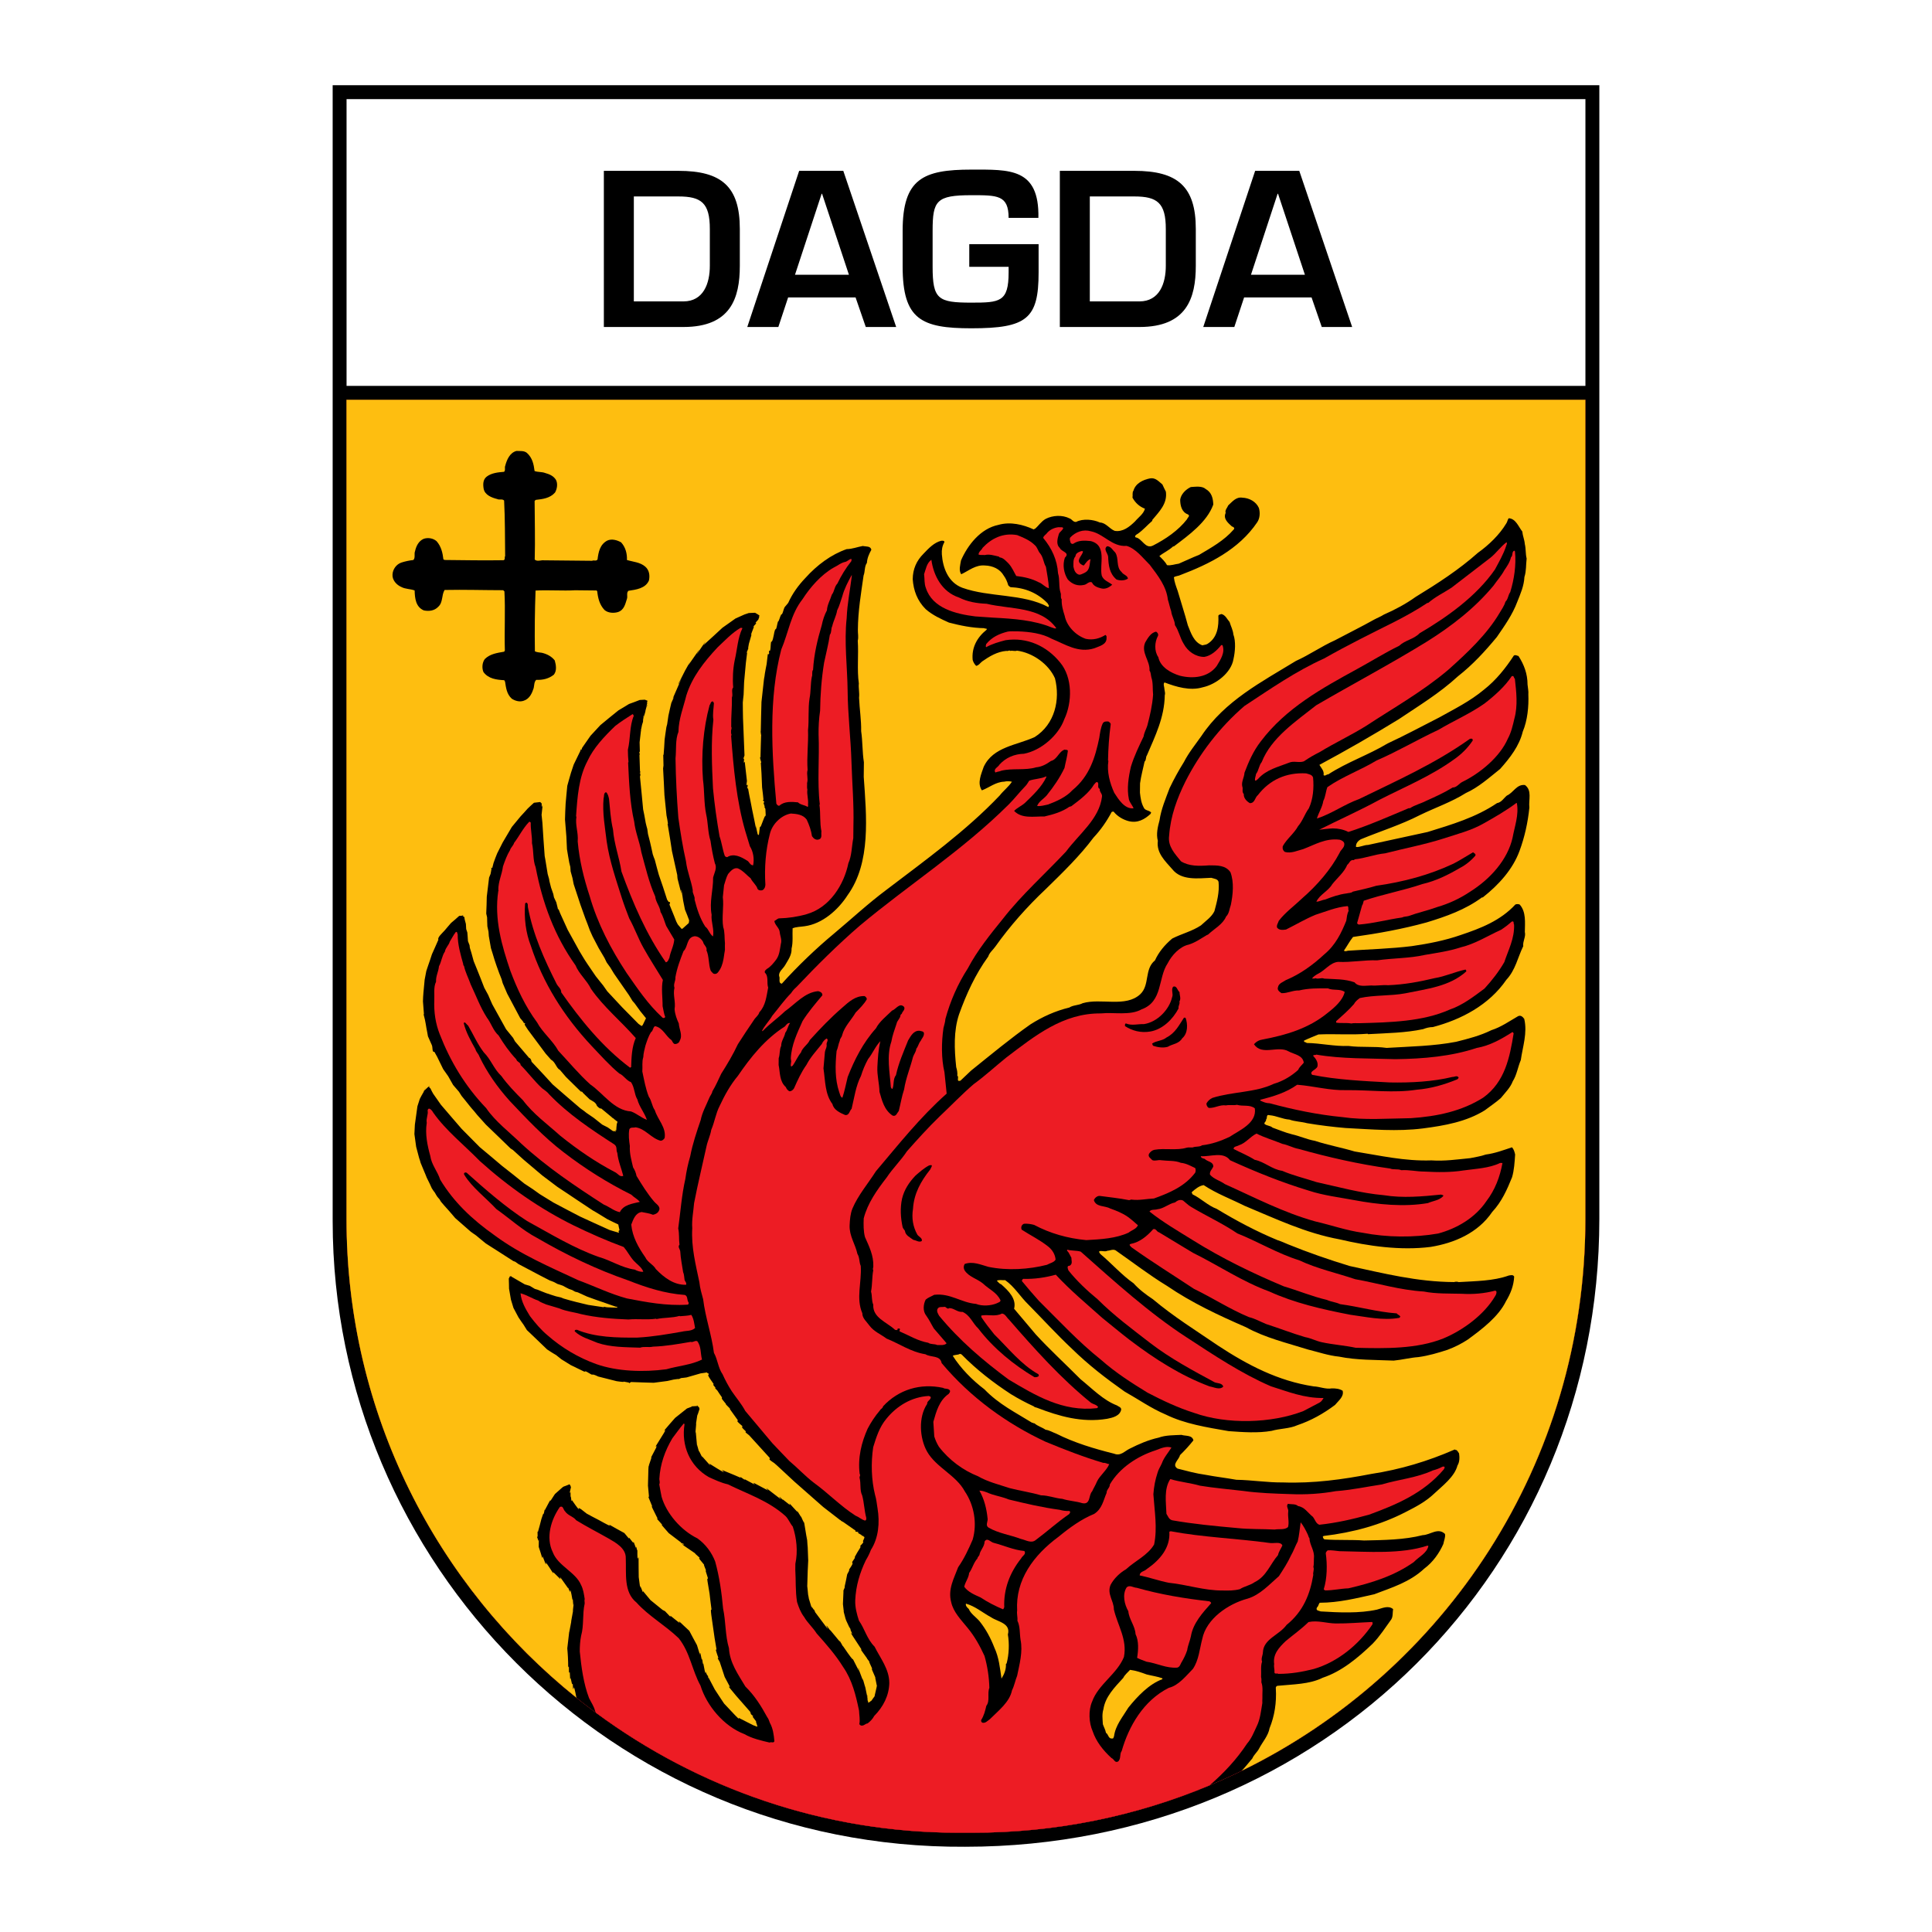 <?xml version="1.0" encoding="utf-8"?>
<!-- Generator: Adobe Illustrator 13.0.0, SVG Export Plug-In . SVG Version: 6.00 Build 14948)  -->
<!DOCTYPE svg PUBLIC "-//W3C//DTD SVG 1.0//EN" "http://www.w3.org/TR/2001/REC-SVG-20010904/DTD/svg10.dtd">
<svg version="1.0" id="Layer_1" xmlns="http://www.w3.org/2000/svg" xmlns:xlink="http://www.w3.org/1999/xlink" x="0px" y="0px"
	 width="192.756px" height="192.756px" viewBox="0 0 192.756 192.756" enable-background="new 0 0 192.756 192.756"
	 xml:space="preserve">
<g>
	<polygon fill-rule="evenodd" clip-rule="evenodd" fill="#FFFFFF" points="0,0 192.756,0 192.756,192.756 0,192.756 0,0 	"/>
	<path fill-rule="evenodd" clip-rule="evenodd" d="M159.566,8.504v113.113c0,34.758-27.533,62.635-63.271,62.635
		c-35.316,0.221-63.105-28.34-63.105-62.42V8.504H159.566L159.566,8.504z"/>
	<polygon fill-rule="evenodd" clip-rule="evenodd" fill="#FFFFFF" points="34.576,38.502 158.178,38.502 158.178,9.888 
		34.576,9.892 34.576,38.502 	"/>
	<path fill-rule="evenodd" clip-rule="evenodd" fill="#ED1C24" d="M158.178,39.89v81.728c0,34.295-27.692,61.285-61.193,61.234
		h-1.387c-33.022,0-61.021-26.939-61.021-61.234V39.89C82.61,39.89,110.114,39.89,158.178,39.89L158.178,39.89z"/>
	<path fill-rule="evenodd" clip-rule="evenodd" d="M60.247,32.625h7.935c4.716,0,5.63-2.867,5.63-6.108v-3.677
		c0-4.238-1.828-5.795-6.128-5.795h-7.437V32.625L60.247,32.625z M63.238,30.07V19.6h4.446c2.285,0,3.136,0.644,3.136,3.241v3.677
		c0,1.745-0.623,3.553-2.638,3.553H63.238L63.238,30.07z M85.361,29.675l1.018,2.95h3.033l-5.276-15.58h-4.404l-5.176,15.58h3.099
		l0.977-2.95H85.361L85.361,29.675z M84.697,27.411h-5.38l2.659-8.081h0.042L84.697,27.411L84.697,27.411z M96.704,24.357v2.264
		h3.926v0.561c0,2.95-0.873,3.012-3.719,3.012c-3.324,0-3.864-0.333-3.864-3.594v-3.573c0-3.012,0.374-3.552,3.864-3.552
		c2.597,0,3.719-0.021,3.719,2.265h2.971c0.104-5.006-2.888-4.819-6.689-4.819c-4.819,0-6.855,0.914-6.855,6.107v3.573
		c0,5.277,1.87,6.153,6.855,6.153c5.547,0,6.71-0.959,6.71-5.571v-2.825H96.704L96.704,24.357z M105.74,32.625h7.936
		c4.715,0,5.629-2.867,5.629-6.108v-3.677c0-4.238-1.828-5.795-6.128-5.795h-7.437V32.625L105.74,32.625z M108.731,30.07V19.6h4.445
		c2.285,0,3.137,0.644,3.137,3.241v3.677c0,1.745-0.623,3.553-2.638,3.553H108.731L108.731,30.07z M130.855,29.675l1.018,2.95h3.032
		l-5.276-15.58h-4.403l-5.177,15.58h3.099l0.977-2.95H130.855L130.855,29.675z M130.19,27.411h-5.38l2.658-8.081h0.042
		L130.19,27.411L130.19,27.411z"/>
	<path fill-rule="evenodd" clip-rule="evenodd" fill="#ED1C24" d="M158.178,39.89v81.728c0,34.295-27.692,61.285-61.193,61.234
		h-1.387c-33.022,0-61.021-26.939-61.021-61.234V39.89C82.61,39.89,110.114,39.89,158.178,39.89L158.178,39.89z"/>
	<path fill-rule="evenodd" clip-rule="evenodd" d="M158.178,39.89v81.728c0,34.295-27.692,61.285-61.193,61.234h-1.387
		c-33.022,0-61.021-26.939-61.021-61.234V39.89C82.61,39.89,110.114,39.89,158.178,39.89L158.178,39.89z"/>
	<path fill-rule="evenodd" clip-rule="evenodd" fill="#FEBE10" d="M123.89,176.668c0.374-0.389,0.706-0.828,1.062-1.238
		c0.141-0.355,0.498-0.633,0.665-0.971c0.353-0.678,0.913-1.273,1.049-2.039c0.495-1.209,0.709-2.559,0.624-3.955
		c-0.034-0.123,0.049-0.244,0.149-0.27c1.573-0.158,3.199-0.143,4.533-0.809c1.887-0.627,3.51-1.98,4.979-3.396
		c0.727-0.752,1.253-1.592,1.853-2.416c0.186-0.285,0.126-0.688,0.185-1.035c-0.478-0.406-1.117-0.072-1.609,0.053
		c-1.73,0.385-3.801,0.293-5.607,0.18c-0.181-0.08-0.526-0.059-0.386-0.389c0.165-0.129,0.148-0.33,0.286-0.477
		c1.918-0.006,3.667-0.451,5.424-0.844c1.743-0.662,3.548-1.203,5.007-2.566c0.852-0.629,1.498-1.547,1.898-2.451
		c0.059-0.34,0.226-0.678,0.165-1.002c-0.701-0.678-1.464,0.1-2.227,0.119c-1.822,0.469-3.895,0.492-5.848,0.533
		c-1.289-0.092-2.653-0.01-3.924-0.109c-0.136-0.027-0.161-0.176-0.197-0.271c0.028-0.018,0.056-0.035,0.074-0.07
		c2.938-0.344,5.718-1.102,8.239-2.412c0.978-0.496,1.982-1.027,2.8-1.812c0.854-0.803,2.035-1.68,2.329-2.812
		c0.213-0.328,0.218-0.799,0.158-1.201c-0.071-0.105-0.143-0.246-0.269-0.344c-0.091,0.053-0.1-0.078-0.19-0.037
		c-2.639,1.152-5.4,1.988-8.312,2.43c-2.822,0.547-5.743,0.955-8.785,0.846c-1.554,0.02-3.086-0.24-4.667-0.266
		c-1.016-0.184-2.059-0.301-3.065-0.494c-0.962-0.131-1.876-0.385-2.801-0.621c-0.622-0.398,0.165-0.896,0.242-1.34
		c0.496-0.484,0.946-0.977,1.343-1.479c-0.131-0.551-0.776-0.41-1.193-0.545c-0.728,0.037-1.591,0.02-2.266,0.273
		c-1.029,0.227-1.969,0.635-2.9,1.105c-0.494,0.23-0.899,0.768-1.551,0.5c-2.002-0.5-3.967-1.088-5.783-2.004
		c-0.353-0.125-0.669-0.338-1.059-0.387c-0.352-0.248-0.777-0.348-1.119-0.648c-0.083,0.053-0.108-0.078-0.2-0.035
		c-1.643-1.02-3.351-1.857-4.778-3.346c-1.217-0.92-2.375-2.102-3.162-3.348c0.219-0.121,0.482-0.066,0.702-0.186
		c0.073-0.025,0.1,0.045,0.163,0.037c1.537,1.568,3.212,2.85,4.936,3.975c0.74,0.453,1.508,0.861,2.285,1.219
		c0.09,0.115,0.226,0.09,0.353,0.152c2.107,0.807,4.426,1.51,6.956,1.09c0.556-0.107,1.284-0.283,1.409-0.918
		c0.013-0.244-0.278-0.301-0.422-0.416c-1.375-0.527-2.462-1.672-3.633-2.617c-1.465-1.473-3.138-3.016-4.467-4.469
		c-0.727-0.854-1.436-1.699-2.162-2.561c0.256-0.984-0.543-1.785-1.299-2.447c-0.173-0.037-0.298-0.238-0.424-0.344
		c0.201-0.129,0.546-0.039,0.828-0.062c0.946,0.656,1.508,1.656,2.344,2.459c1.482,1.506,2.794,2.949,4.313,4.379
		c1.708,1.666,3.393,2.955,5.259,4.275c1.363,0.764,2.661,1.684,4.1,2.291c1.916,0.943,4.119,1.281,6.287,1.66
		c1.425,0.102,2.905,0.213,4.279-0.027c0.848-0.244,1.792-0.209,2.577-0.566c1.358-0.457,2.602-1.152,3.756-2.021
		c0.351-0.434,0.909-0.828,0.761-1.414c-0.307-0.203-0.696-0.242-1.078-0.238c-0.638,0.107-1.197-0.178-1.824-0.201
		c-3.528-0.533-6.591-2.135-9.514-4.057c-2.191-1.496-4.438-2.889-6.518-4.637c-0.677-0.451-1.37-0.965-1.927-1.59
		c-1.172-0.814-2.204-1.994-3.294-2.904c-0.493-0.562,0.447-0.17,0.64-0.332c0.291-0.016,0.556-0.188,0.846-0.062
		c1.74,1.213,3.353,2.467,5.148,3.559c2.48,1.691,5.155,2.939,7.869,4.119c1.914,1.057,4.089,1.568,6.189,2.227
		c1.033,0.254,2.028,0.604,3.108,0.711c1.731,0.357,3.612,0.316,5.447,0.395c0.846-0.078,1.62-0.289,2.465-0.35
		c1.011-0.139,1.949-0.418,2.889-0.721c0.711-0.264,1.396-0.605,2.037-1.027c1.438-1.051,3.068-2.289,3.821-3.844
		c0.444-0.736,0.761-1.52,0.808-2.434c-0.098-0.229-0.38-0.135-0.544-0.111c-1.532,0.551-3.285,0.551-4.995,0.656
		c-0.135-0.062-0.335-0.047-0.463-0.004c-3.697-0.02-7.022-0.873-10.394-1.598c-2.084-0.631-4.147-1.35-6.155-2.164
		c-0.353-0.143-0.678-0.303-1.058-0.42c-2.099-0.867-4.122-1.943-6.071-3.123c-0.878-0.324-1.57-1.047-2.41-1.447
		c0.001-0.07-0.107-0.123-0.07-0.227c0.357-0.311,0.725-0.621,1.18-0.695c1.28,0.85,2.711,1.379,4.065,2.057
		c3.094,1.287,6.112,2.738,9.503,3.357c2.828,0.666,6.057,1.135,9.068,0.754c2.375-0.385,4.73-1.391,6.152-3.488
		c0.956-1.029,1.486-2.236,1.981-3.461c0.208-0.695,0.253-1.48,0.307-2.273c-0.061-0.254-0.122-0.508-0.311-0.719
		c-0.865,0.287-1.687,0.602-2.624,0.725c-0.492,0.178-1.029,0.25-1.548,0.359c-1.283,0.125-2.557,0.314-3.864,0.223
		c-2.681,0.094-5.155-0.488-7.667-0.889c-1.295-0.389-2.683-0.639-3.959-1.061c-0.798-0.139-1.512-0.479-2.291-0.652
		c-0.671-0.164-1.285-0.439-1.938-0.664c-0.233-0.221-0.579-0.164-0.813-0.385c-0.034-0.156,0.23-0.268,0.15-0.408
		c0.183-0.119-0.03-0.566,0.359-0.449c0.708,0.059,1.285,0.389,1.994,0.439c0.533,0.197,1.179,0.203,1.749,0.357
		c1.261,0.213,2.576,0.375,3.838,0.482c2.624,0.133,5.139,0.367,7.713,0.043c2.201-0.283,4.35-0.672,6.179-1.805
		c0.532-0.404,1.09-0.773,1.604-1.223c0.433-0.537,0.956-1.045,1.19-1.672c0.406-0.633,0.506-1.426,0.805-2.121
		c0.187-1.34,0.674-2.705,0.344-4.105c-0.125-0.176-0.331-0.412-0.614-0.275c-0.878,0.506-1.702,1.09-2.659,1.395
		c-1.105,0.547-2.308,0.857-3.52,1.16c-2.222,0.432-4.603,0.469-6.938,0.611c-1.27-0.18-2.535-0.025-3.805-0.195
		c-1.427,0.055-2.776-0.281-4.176-0.297c-0.071-0.121-0.299-0.037-0.261-0.236c0.466-0.223,0.949-0.41,1.442-0.615
		c1.654-0.078,3.27,0.068,4.906-0.072c0.018,0.018,0.027,0.045,0.036,0.045c1.863-0.104,3.754-0.129,5.502-0.504
		c0.301-0.119,0.62-0.203,0.975-0.207c2.806-0.74,5.593-2.188,7.328-4.717c0.91-0.968,1.133-2.231,1.682-3.351
		c-0.058-0.524,0.282-0.931,0.16-1.42c0.011-0.942,0.14-2.005-0.515-2.736c-0.109-0.053-0.309-0.056-0.428-0.004
		c-1.489,1.617-3.478,2.382-5.447,3.042c-1.551,0.543-3.198,0.867-4.882,1.111c-2.084,0.258-4.255,0.315-6.383,0.459
		c-0.146,0.034-0.255,0.094-0.399-0.003c0.313-0.442,0.582-0.963,0.914-1.37c2.511-0.35,4.969-0.796,7.348-1.453
		c1.941-0.591,3.848-1.261,5.515-2.492c0.027,0,0.054,0,0.081,0.001c1.649-1.301,3.002-2.832,3.667-4.64
		c0.506-1.374,0.83-2.818,0.982-4.326c-0.091-0.769,0.292-1.707-0.438-2.247c-0.834-0.104-1.145,0.765-1.811,1.055
		c-0.312,0.259-0.534,0.675-0.98,0.75c-2.104,1.427-4.52,2.136-6.918,2.879c-1.984,0.434-3.961,0.858-5.946,1.292
		c-0.427,0.004-0.812,0.245-1.201,0.206c-0.042-0.341,0.188-0.608,0.48-0.771c1.962-0.81,4.004-1.443,5.904-2.418
		c1.525-0.744,3.131-1.286,4.576-2.197c1.241-0.554,2.314-1.521,3.415-2.399c0.993-1.116,1.914-2.301,2.257-3.72
		c0.476-1.121,0.609-2.524,0.559-3.729c0.03-0.296-0.048-0.637-0.08-0.978c0.002-1.056-0.351-1.993-0.905-2.845
		c-0.145-0.019-0.298-0.151-0.463-0.04c-0.794,1.213-1.752,2.442-2.989,3.407c-1.375,1.147-2.919,1.908-4.437,2.756
		c-1.727,0.881-3.427,1.797-5.161,2.6c-1.93,1.159-4.036,1.861-5.931,3.09c-0.163-0.027-0.293,0.207-0.464,0.074
		c0.077-0.427-0.229-0.701-0.416-1.025c2.678-1.438,5.32-2.957,7.918-4.553c2.004-1.35,4.071-2.594,5.897-4.277
		c1.484-1.163,2.688-2.477,3.886-3.922c0.784-1.135,1.569-2.252,2.037-3.504c0.317-0.799,0.671-1.581,0.717-2.488
		c0.198-0.609,0.141-1.186,0.221-1.839c-0.122-0.499-0.062-0.951-0.184-1.458c-0.032-0.428-0.21-0.805-0.251-1.242
		c-0.376-0.466-0.64-1.28-1.348-1.322c-0.139,0.156-0.132,0.365-0.252,0.521c-0.675,1.119-1.712,2.129-2.83,2.929
		c-1.898,1.691-4.058,3.082-6.207,4.396c-0.989,0.706-2.059,1.279-3.172,1.765c-0.302,0.198-0.648,0.325-0.978,0.505
		c-1.298,0.729-2.613,1.37-3.911,2.063c-1.323,0.589-2.551,1.458-3.884,2.055c-3.411,2.086-7.103,3.986-9.431,7.487
		c-0.608,0.858-1.28,1.688-1.744,2.6c-0.527,0.841-1.001,1.708-1.429,2.603c-0.393,1.052-0.84,2.077-1.007,3.218
		c-0.17,0.626-0.351,1.366-0.167,2.04c-0.159,1.193,0.695,1.987,1.44,2.832c0.905,1.144,2.543,0.916,3.889,0.859
		c0.262,0.09,0.671,0.103,0.73,0.417c0.099,1.022-0.166,1.987-0.413,2.91c-0.27,0.573-0.855,0.96-1.342,1.417
		c-0.888,0.593-1.926,0.835-2.867,1.314c-0.77,0.647-1.359,1.374-1.723,2.181c-1.081,0.879-0.499,2.438-1.454,3.362
		c-1.459,1.373-3.938,0.371-5.761,0.91c-0.42,0.223-0.938,0.174-1.331,0.432c-1.394,0.336-2.672,0.916-3.879,1.68
		c-1.996,1.402-3.968,3.041-5.929,4.617c-0.331,0.318-0.688,0.646-1.056,1.002c-0.474,0.135-0.087-0.377-0.312-0.492
		c0.03-0.262-0.021-0.594-0.109-0.857c-0.189-1.789-0.27-3.613,0.285-5.273c0.73-2.027,1.615-3.98,2.916-5.773
		c0.104-0.374,0.479-0.658,0.71-0.996c1.43-2.01,3.142-3.955,5.041-5.742c1.662-1.623,3.397-3.307,4.744-5.117
		c0.726-0.769,1.335-1.653,1.817-2.564c0.046-0.017,0.109-0.042,0.191-0.033c0.367,0.466,0.936,0.804,1.497,0.949
		c0.889,0.227,1.593-0.167,2.198-0.728c-0.018-0.044,0.073-0.086,0.038-0.148c-0.216-0.221-0.607-0.164-0.73-0.487
		c-0.25-0.456-0.317-0.963-0.375-1.47c0.003-0.253,0.007-0.619,0.01-0.933c0.1-0.75,0.298-1.437,0.451-2.168
		c0.192-0.164,0.096-0.444,0.233-0.625c0.821-1.92,1.749-3.778,1.783-6.002c0.064-0.157,0.004-0.367-0.03-0.576
		c0.002-0.227-0.167-0.569,0.008-0.698c1.158,0.439,2.543,0.863,3.811,0.483c1.32-0.284,2.841-1.446,3.065-2.813
		c0.171-0.749,0.246-1.769-0.01-2.46c-0.041-0.445-0.255-0.823-0.377-1.243c-0.252-0.282-0.411-0.693-0.81-0.793
		c-0.101,0.051-0.282,0.033-0.311,0.18c0.043,1.004-0.061,2.163-1.085,2.798c-0.146,0.095-0.346,0.093-0.51,0.144
		c-0.869-0.314-1.149-1.26-1.45-1.996c-0.306-1.163-0.684-2.292-1.017-3.447c-0.158-0.446-0.326-0.875-0.376-1.348
		c0.192-0.137,0.456-0.117,0.666-0.229c2.837-1.08,5.814-2.533,7.652-5.262c0.268-0.399,0.302-0.965,0.161-1.429
		c-0.284-0.631-0.961-0.996-1.651-1.02c-0.626-0.103-1.022,0.426-1.407,0.771c-0.094,0.252-0.351,0.468-0.254,0.748
		c-0.27,0.582,0.234,0.997,0.621,1.35c0.127,0.036,0.325,0.144,0.188,0.299c-0.975,1.125-2.255,1.818-3.462,2.539
		c-0.685,0.263-1.359,0.597-2.026,0.878c-0.391,0.048-0.783,0.21-1.174,0.146c-0.178-0.342-0.501-0.642-0.762-0.906
		c0.403-0.327,0.941-0.558,1.373-0.963c0.027,0,0.036,0,0.073,0c1.511-1.136,3.306-2.436,3.934-4.174
		c-0.021-0.61-0.15-1.206-0.756-1.552c-0.369-0.326-0.987-0.228-1.487-0.198c-0.502,0.23-0.989,0.723-1.059,1.263
		c0.003,0.584,0.15,1.24,0.766,1.465c0.279,0.151-0.049,0.322-0.078,0.479c-0.885,1.143-2.157,1.994-3.391,2.627
		c-0.785,0.402-1.082-0.709-1.744-0.812c-0.162-0.124,0.085-0.296,0.213-0.356c0.559-0.395,0.936-0.854,1.449-1.293
		c0.001-0.035,0.001-0.053,0.001-0.087c0.699-0.839,1.517-1.625,1.357-2.822c-0.115-0.228-0.24-0.474-0.347-0.719
		c-0.36-0.291-0.691-0.713-1.247-0.605c-0.692,0.141-1.432,0.491-1.64,1.222c-0.146,0.173-0.051,0.471-0.099,0.697
		c0.285,0.526,0.699,0.897,1.242,1.103c-0.124,0.513-0.654,0.866-0.985,1.264c-0.552,0.544-1.221,1.078-2.027,0.948
		c-0.534-0.206-0.873-0.811-1.481-0.835c-0.678-0.312-1.686-0.409-2.371-0.059c-0.291,0.041-0.424-0.275-0.65-0.347
		c-0.731-0.374-1.695-0.313-2.39,0.046c-0.466,0.266-0.717,0.708-1.092,1.009c-0.063-0.044-0.064,0.061-0.118,0.034
		c-1.03-0.473-2.309-0.791-3.502-0.446c-1.794,0.366-3.075,2.028-3.736,3.549c-0.069,0.435-0.247,0.975,0.021,1.378
		c0.776-0.359,1.428-0.962,2.381-0.875c0.763,0.025,1.486,0.347,1.86,1.005c0.216,0.29,0.357,0.623,0.453,0.973
		c0.081,0.062,0.144,0.167,0.244,0.185c1.435,0.059,2.7,0.586,3.68,1.608c0.044,0.087,0.098,0.184,0.143,0.254
		c-0.064,0.026-0.011,0.104-0.074,0.122c-2.547-1.37-5.868-0.949-8.583-1.928c-1.42-0.537-1.94-2.008-2.035-3.335
		c-0.031-0.454,0.046-0.854,0.249-1.201c0.02-0.184-0.18-0.151-0.307-0.152c-0.701,0.167-1.262,0.755-1.768,1.291
		c-0.707,0.7-1.07,1.542-1.081,2.537c0.078,1.144,0.458,2.16,1.293,2.997c0.702,0.609,1.507,0.974,2.321,1.34
		c1.133,0.291,2.274,0.538,3.537,0.559c0.063,0.088,0.282-0.032,0.226,0.151c-0.98,0.784-1.509,1.808-1.396,3.013
		c0.062,0.228,0.177,0.42,0.348,0.597c0.291-0.067,0.347-0.241,0.604-0.447c0.732-0.508,1.491-0.971,2.419-1.049
		c0.146,0.062,0.265-0.11,0.392,0.004c0.19-0.068,0.453,0.065,0.653-0.029c1.579,0.208,3.166,1.341,3.795,2.76
		c0.54,2.125-0.004,4.58-2.017,5.86c-1.763,0.819-4.163,0.961-5.093,2.976c-0.235,0.704-0.681,1.616-0.181,2.345
		c0.739-0.281,1.381-0.841,2.227-0.868c0.228-0.059,0.546-0.056,0.772,0.007c-0.323,0.494-0.855,0.899-1.215,1.366
		c-3.391,3.569-7.438,6.469-11.313,9.422c-1.823,1.36-3.493,2.914-5.235,4.371c-1.75,1.448-3.651,3.27-5.196,4.99
		c-0.39-0.064-0.14-0.516-0.265-0.752c-0.086-0.437,0.399-0.738,0.603-1.111c0.296-0.521,0.665-0.997,0.635-1.642
		c0.161-0.627,0.07-1.396,0.104-2.023c0.374-0.153,0.801-0.141,1.21-0.206c1.756-0.235,3.333-1.624,4.277-3.098
		c2.343-3.248,1.884-7.868,1.609-11.805c0.005-0.436,0.011-1.021,0.016-1.457c-0.162-1.005-0.122-2.095-0.274-3.1
		c0.021-1.108-0.158-2.174-0.209-3.335c0.06-0.497-0.071-0.969-0.021-1.422c-0.194-1.354-0.014-2.905-0.108-4.267
		c0.095-0.375,0-0.724,0.012-1.09c0.011-1.875,0.322-3.679,0.568-5.412c0.159-0.391,0.073-0.907,0.332-1.261
		c0.032-0.489,0.218-0.897,0.441-1.305c-0.06-0.402-0.551-0.311-0.851-0.384c-0.546,0.099-1.039,0.304-1.611,0.315
		c-1.542,0.534-2.953,1.584-4.12,2.881c-0.726,0.761-1.308,1.583-1.708,2.478c-0.111,0.147-0.23,0.277-0.341,0.407
		c-0.157,0.243-0.199,0.775-0.362,0.755c-0.13,0.226-0.227,0.722-0.326,0.712c-0.084,0.252-0.136,0.854-0.272,0.765
		c-0.038,0.122-0.113,0.375-0.094,0.339c-0.067,0.331-0.174,0.984-0.31,0.896c-0.076,0.304-0.021,1.09-0.21,0.896
		c-0.037,0.122,0.095,0.438-0.122,0.339c-0.04,0.339-0.08,0.679-0.12,1.011c-0.058,0.304-0.125,0.618-0.174,0.932
		c-0.029,0.183-0.041,0.375-0.088,0.558c-0.081,0.767-0.162,1.525-0.251,2.274c-0.02,0.951-0.057,1.901-0.068,2.853
		c-0.047,0.191,0.084,0.628,0.031,0.515c-0.017,0.68-0.051,1.387-0.059,2.067c0.088,0.219-0.188-0.238,0.075,0.594
		c-0.019,0.008,0.018,0.043-0.045,0.035c0.023,0.358,0.046,0.725,0.069,1.091c0.022,0.462,0.035,0.917,0.058,1.379
		c0.05,0.411,0.109,0.83,0.141,1.24c0.009,0.035-0.199-0.116,0.089,0.219c-0.001,0.157-0.216-0.212,0.031,0.445
		c0.018,0.087-0.125-0.124,0.07,0.236c0.007,0.218,0.022,0.419,0.03,0.628c-0.149,0.374,0.104-0.453-0.476,1.085
		c-0.13,0.261-0.06-0.341-0.2,0.854c-0.009,0.017,0.028-0.017-0.055,0.043c-0.018-0.026,0.081,0.062-0.072-0.08
		c-0.06-0.28-0.121-0.56-0.182-0.822c-0.043-0.192,0.119,0.812-0.156-0.612c-0.069-0.341-0.138-0.691-0.216-1.041
		c-0.103-0.507-0.188-1.022-0.301-1.529c-0.034-0.192-0.069-0.376-0.103-0.568c-0.008-0.113-0.14,0.278-0.033-0.341
		c-0.026-0.14-0.195,0.347-0.078-0.402c-0.065-0.629-0.149-1.249-0.215-1.878c-0.035-0.14-0.141,0.374-0.069-0.341
		c0.011-0.113-0.194,0.286,0.04-0.331c-0.05-1.248-0.1-2.497-0.15-3.744c-0.003-0.506-0.025-1.021-0.02-1.536
		c0.03-0.252,0.042-0.523,0.081-0.775c0.023-0.428,0.037-0.863,0.05-1.273c0.062-0.646,0.123-1.273,0.176-1.909
		c0.04-0.34,0.08-0.706,0.129-1.045c0.047-0.122-0.231,0.425,0.123-0.409c-0.034-0.175-0.125,0.583,0.05-0.453
		c0.076-0.261,0.152-0.548,0.236-0.817c0.084-0.27-0.194,0.286,0.245-0.818c0.074-0.122-0.201,0.068,0.231-0.373
		c0.101-0.147-0.292,0.137,0.24-0.417c0.028-0.078-0.074,0.148,0.084-0.252c-0.152-0.15,0.363,0.03-0.422-0.414
		c-0.208,0.006-0.418,0.022-0.627,0.028c-0.146,0.051-0.283,0.093-0.428,0.144c-0.302,0.137-0.594,0.273-0.895,0.401
		c-0.44,0.31-0.87,0.619-1.3,0.92c-0.625,0.587-1.267,1.165-1.891,1.734c-0.203,0.295,0.878-1.378-0.636,0.858
		c-0.286,0.372,1.09-1.7-0.857,1.116c-0.185,0.304,0.733-1.371-0.527,0.894c-0.158,0.321,0.798-1.519-0.474,0.963
		c-0.133,0.505,1.069-2.267-0.561,1.46c-0.02,0.166,0.399-0.772-0.16,0.487c-0.095,0.409-0.2,0.844-0.287,1.262
		c-0.049,0.296-0.088,0.574-0.127,0.862c-0.028,0.096-0.047,0.191-0.076,0.287c-0.059,0.418-0.127,0.827-0.177,1.237
		c-0.033,0.497-0.047,1.002-0.099,1.5c-0.009,0,0.092-0.078-0.037,0.034c0.014,0.34,0.02,0.707,0.025,1.047
		c-0.01,0.105-0.021,0.192-0.04,0.306c0.045,0.881,0.099,1.763,0.134,2.653c0.075,0.681,0.14,1.345,0.206,2.026
		c0.051,0.262,0.112,0.542,0.146,0.822c0,0,0.092-0.086-0.037,0.034c0.085,0.516,0.18,1.023,0.256,1.529
		c0.06,0.394,0.119,0.778,0.178,1.171c0.183,0.787,0.346,1.6,0.528,2.387c-0.001,0.122,0.024,0.253,0.032,0.375
		c0.14,0.533,0.27,1.085,0.418,1.619c-0.021,0.209-0.173-1.634,0.139,0.56c0.061,0.306,0.121,0.603,0.181,0.9
		c0.15,0.351,0.283,0.701,0.416,1.06c-0.001,0.095-0.02,0.191-0.04,0.287c-0.202,0.189-0.422,0.371-0.624,0.561
		c-0.063-0.001,0.138-0.156-0.073,0.034c-0.125-0.141-0.26-0.299-0.385-0.449c-0.054-0.113-0.116-0.193-0.161-0.307
		c-0.08-0.184-0.15-0.377-0.221-0.561c-0.15-0.376-0.31-0.753-0.46-1.129c0.028-0.061,0.149-0.304-0.07-0.254
		c-0.054-0.088-0.107-0.158-0.161-0.229c-0.132-0.429-0.272-0.858-0.414-1.278c-0.141-0.403-0.273-0.797-0.414-1.208
		c-0.062-0.219-0.123-0.446-0.184-0.665c-0.079-0.28-0.148-0.56-0.218-0.831c-0.08-0.175-0.142-0.376-0.204-0.552
		c-0.077-0.393-0.173-0.778-0.259-1.171c-0.07-0.289-0.148-0.568-0.218-0.857c-0.026-0.157-0.051-0.332-0.067-0.489
		c-0.053-0.192-0.114-0.403-0.157-0.604c-0.042-0.271-0.104-0.551-0.146-0.812c-0.035-0.184-0.068-0.359-0.112-0.542
		c-0.097-1.092-0.212-2.192-0.318-3.284c0.028-0.052,0.083-0.156,0.002-0.157c0.055-0.026,0.092-0.156-0.035-0.149
		c0.019-0.061,0.156-0.164,0.039-0.183c-0.012-0.55-0.034-1.1-0.055-1.641c0.092-0.104-0.105-0.358,0.04-0.339
		c-0.005-0.306-0.02-0.637-0.026-0.934c0.041-0.375,0.081-0.75,0.13-1.125c0.009,0-0.09-0.027,0.037-0.043
		c-0.018-0.009,0.037-0.043-0.037-0.035c0.039-0.183,0.077-0.375,0.116-0.557c0.038-0.104,0.057-0.191,0.094-0.295
		c0.002-0.201,0.032-0.401,0.043-0.593c0.129-0.199-0.307,1.437,0.196-0.521c0.111-0.174-0.435,1.531,0.161-0.565
		c0.101-0.051-0.234,0.687,0.048-0.261c0-0.043-0.177,0.374,0.002-0.157c-0.091-0.036-0.19-0.072-0.271-0.107
		c-0.172,0.007-0.346,0.022-0.509,0.03c-0.355,0.145-0.712,0.272-1.067,0.399c-0.338,0.214-0.695,0.42-1.052,0.635
		c-0.596,0.474-1.21,0.982-1.806,1.474c-0.322,0.354-0.662,0.709-0.984,1.063c-0.286,0.416-0.553,0.797-0.831,1.195
		c-0.028,0.07-0.056,0.156-0.084,0.226c-0.073,0.052,0.003-0.305-0.11,0.112c-0.214,0.443-0.428,0.886-0.65,1.337
		c-0.085,0.278-0.179,0.557-0.272,0.817c-0.132,0.435-0.246,0.87-0.369,1.305c-0.052,0.592-0.122,1.176-0.165,1.761
		c-0.024,0.532-0.057,1.073-0.063,1.604c0.04,0.559,0.087,1.118,0.136,1.685c0.023,0.419,0.045,0.855,0.059,1.274
		c0.077,0.454,0.145,0.9,0.231,1.346c0.035,0.14,0.069,0.271,0.104,0.419c0.016,0.14,0.023,0.288,0.031,0.445
		c0.061,0.219,0.122,0.446,0.184,0.665c0.034,0.21,0.086,0.42,0.12,0.612c0.22,0.683,0.458,1.374,0.677,2.057
		c0.159,0.456,0.327,0.91,0.485,1.357c0.159,0.403,0.31,0.789,0.451,1.191c0.088,0.211,0.186,0.421,0.275,0.613
		c0.196,0.377,0.409,0.781,0.605,1.158c0.196,0.325,0.383,0.658,0.58,0.983c0.081,0.149,0.151,0.298,0.222,0.456
		c0.116,0.159,0.242,0.326,0.349,0.484c0.125,0.219,0.259,0.43,0.384,0.632c0.5,0.721,0.992,1.441,1.494,2.152
		c0.116,0.193,0.232,0.377,0.348,0.57c0.072,0.07,0.153,0.176,0.225,0.256c0.188,0.254,0.358,0.5,0.546,0.756
		c0.188,0.236,0.385,0.484,0.574,0.711c-0.121,0.227-0.205,0.461-0.325,0.678c-0.037,0.035,0.285-0.268-0.11,0.104
		c-0.099-0.07-0.208-0.141-0.315-0.221c-0.54-0.537-1.079-1.084-1.608-1.631c-0.503-0.537-1.015-1.082-1.509-1.619
		c-0.143-0.193-0.277-0.404-0.42-0.598c-0.242-0.309-0.493-0.598-0.726-0.906c-0.287-0.413-0.572-0.834-0.85-1.248
		c-0.161-0.229-0.304-0.474-0.456-0.72c-0.107-0.167-0.196-0.342-0.312-0.518c-0.393-0.711-0.793-1.43-1.185-2.149
		c-0.249-0.543-0.497-1.096-0.754-1.657c-0.044-0.131-0.107-0.263-0.159-0.412c-0.009,0-0.065,0.147-0.072-0.071
		c-0.053-0.201-0.096-0.402-0.148-0.595c-0.071-0.157-0.16-0.333-0.231-0.491c-0.026-0.105-0.052-0.228-0.069-0.341
		c-0.079-0.219-0.149-0.42-0.22-0.63c-0.053-0.218-0.114-0.428-0.166-0.647c-0.008-0.07-0.017-0.14-0.034-0.218
		c-0.044-0.158-0.097-0.324-0.14-0.499c-0.077-0.472-0.153-0.935-0.23-1.416c-0.017-0.122-0.042-0.253-0.069-0.376
		c-0.078-1.109-0.166-2.217-0.227-3.326c-0.034-0.262-0.048-0.533-0.082-0.786c0.04-0.314,0.061-0.628,0.101-0.933
		c-0.036-0.07-0.124,0.487-0.089-0.193c-0.036-0.053-0.099-0.097-0.152-0.15c-0.201,0.024-0.41,0.048-0.619,0.072
		c-0.211,0.19-0.431,0.388-0.633,0.587c-0.229,0.259-0.469,0.527-0.708,0.778c-0.285,0.346-0.58,0.692-0.865,1.047
		c-0.305,0.512-0.602,1.032-0.916,1.552c-0.186,0.364-0.372,0.721-0.548,1.085c-0.13,0.321-0.252,0.634-0.365,0.965
		c-0.038,0.157-0.085,0.322-0.124,0.487c-0.046,0.069-0.162-0.167-0.083,0.104c-0.029,0.166-0.049,0.332-0.087,0.497
		c-0.046,0.122-0.103,0.243-0.149,0.365c-0.089,0.636-0.141,1.264-0.23,1.908c-0.006,0.558-0.03,1.116-0.054,1.684
		c0.035,0.122,0.051,0.253,0.086,0.375c-0.003,0.297,0.021,0.594,0.027,0.899c0.034,0.166,0.068,0.341,0.112,0.525
		c0.007,0.139,0.015,0.296,0.032,0.445c0.068,0.402,0.136,0.804,0.213,1.207c0.124,0.376,0.229,0.735,0.342,1.111
		c0.07,0.236,0.159,0.455,0.229,0.683c0.088,0.237,0.167,0.473,0.256,0.709c0.088,0.201,0.159,0.412,0.239,0.605
		c0.035,0.121,0.069,0.254,0.104,0.375c0.151,0.342,0.311,0.711,0.452,1.053c0.437,0.814,0.873,1.631,1.3,2.447
		c0.117,0.123,0.206,0.254,0.313,0.377c-0.029,0.158,0.317,0.092,0.116,0.254c0.106,0.186,0.232,0.352,0.339,0.527
		c0.591,0.791,1.182,1.582,1.773,2.383c0.17,0.193,0.35,0.396,0.529,0.598c0.452,0.24,0.527,0.852,0.889,1.021
		c0.197,0.238,0.413,0.475,0.61,0.713c0.251,0.246,0.503,0.484,0.737,0.723c0.233,0.229,0.485,0.477,0.737,0.723
		c0.073,0,0.19,0.029,0.189,0.105c0.234,0.223,0.458,0.459,0.701,0.68c0.262,0.168,0.597,0.268,0.72,0.645
		c0.126,0.141,0.324,0.316,0.424,0.258c0.405,0.334,0.801,0.662,1.207,0.998c0.072,0.035-0.596-0.32,0.226,0.105
		c0.072,0.062-0.596-0.354,0.197,0.221c-0.028,0.088-0.056,0.156-0.075,0.234c-0.021,0.219-0.05,0.418-0.052,0.629
		c-0.019,0.061-0.17-0.186-0.038,0.121c-0.09-0.062-0.327-0.055-0.272-0.037c-0.189-0.125-0.37-0.258-0.541-0.381
		c-0.189-0.09-0.361-0.188-0.542-0.275c-0.289-0.221-0.577-0.451-0.847-0.672c-0.252-0.178-0.505-0.338-0.74-0.506
		c-0.09-0.078-0.189-0.148-0.279-0.221c-0.108-0.08-0.226-0.15-0.333-0.238c-0.927-0.777-1.827-1.58-2.754-2.375
		c-0.494-0.562-1.024-1.1-1.536-1.664c-0.18-0.193-0.386-0.404-0.566-0.6c-0.025-0.156-0.105-0.367-0.241-0.377
		c-0.475-0.562-0.942-1.1-1.417-1.662c-0.062-0.105-0.125-0.221-0.187-0.344c-0.233-0.289-0.457-0.57-0.7-0.861
		c-0.454-0.834-0.917-1.65-1.372-2.475c-0.151-0.314-0.275-0.639-0.417-0.955c-0.125-0.229-0.258-0.473-0.383-0.701
		c-0.239-0.613-0.477-1.234-0.725-1.839c-0.115-0.28-0.221-0.561-0.336-0.824c-0.079-0.28-0.157-0.56-0.227-0.831
		c-0.053-0.157-0.096-0.324-0.149-0.481c-0.008-0.087-0.035-0.184-0.034-0.271c-0.053-0.131-0.106-0.271-0.159-0.411
		c-0.024-0.297-0.031-0.568-0.063-0.865c-0.035-0.104-0.079-0.219-0.114-0.341c-0.007-0.166-0.023-0.34-0.03-0.515
		c-0.035-0.14-0.07-0.271-0.114-0.42c-0.008-0.079-0.035-0.166-0.034-0.252c-0.081-0.071-0.189-0.125-0.271-0.195
		c-0.082,0.034,0.654,0.033-0.246,0.067c-0.266,0.242-0.542,0.483-0.816,0.708c-0.211,0.25-0.432,0.493-0.635,0.744
		c-0.258,0.293-0.744,0.699-0.628,0.927c-0.206,0.486-0.429,0.964-0.643,1.45c-0.066,0.191-0.132,0.4-0.197,0.6
		c-0.123,0.365-0.253,0.713-0.366,1.079c-0.058,0.287-0.106,0.566-0.164,0.861c-0.041,0.436-0.082,0.871-0.123,1.309
		c-0.022,0.287-0.043,0.566-0.046,0.854c0.032,0.41,0.064,0.83,0.096,1.24c-0.009,0.008,0.091,0.027-0.037,0.035
		c0.043,0.191,0.096,0.375,0.139,0.559c0.051,0.279,0.112,0.561,0.146,0.822c0.051,0.279,0.112,0.559,0.154,0.83
		c0.125,0.289,0.257,0.57,0.381,0.859c0.116,0.219,0.01,0.768,0.256,0.682c0.089,0.158,0.188,0.334,0.277,0.492
		c0.195,0.412,0.409,0.824,0.604,1.236c0.161,0.236,0.34,0.482,0.5,0.711c0.161,0.289,0.33,0.57,0.491,0.869
		c0.197,0.229,0.386,0.449,0.583,0.678c0.089,0.141,0.179,0.271,0.268,0.422c0.287,0.342,0.565,0.703,0.843,1.047
		c0.125,0.158,0.26,0.307,0.386,0.449c0.117,0.121,0.197,0.262,0.313,0.385c0.296,0.326,0.584,0.645,0.879,0.979
		c0.818,0.793,1.655,1.586,2.464,2.381c0.072,0.053,0.163,0.105,0.234,0.15c0.351,0.334,0.729,0.652,1.08,0.979
		c0.621,0.529,1.233,1.043,1.846,1.562c0.514,0.381,1.018,0.762,1.514,1.141c0.694,0.453,1.371,0.914,2.047,1.365
		c0.496,0.328,0.974,0.654,1.479,0.982c0.126,0.072,0.252,0.15,0.388,0.223c0.352,0.221,0.713,0.434,1.074,0.656
		c0.353,0.188,0.732,0.348,1.084,0.525c0.034,0.201,0.078,0.377,0.121,0.561c-0.019,0.051-0.155,0.084-0.047,0.121
		c-0.018-0.01-0.136-0.002-0.001,0.078c0,0.035-0.073,0.096-0.118,0.033c-0.272-0.08-0.543-0.152-0.824-0.244
		c-0.967-0.445-1.953-0.873-2.938-1.338c-0.885-0.453-1.779-0.934-2.673-1.404c-0.452-0.275-0.903-0.559-1.354-0.834
		c-0.234-0.168-0.46-0.336-0.694-0.496c-0.279-0.186-0.568-0.381-0.857-0.566c-0.738-0.602-1.486-1.193-2.234-1.775
		c-0.729-0.619-1.467-1.246-2.206-1.855c-0.603-0.607-1.195-1.215-1.806-1.824c-0.691-0.791-1.381-1.609-2.072-2.41
		c-0.26-0.361-0.51-0.73-0.77-1.1c-0.089-0.166-0.188-0.332-0.267-0.518c-0.045-0.053-0.108-0.096-0.153-0.148
		c0,0.025,0.202-0.225-0.119,0.033c-0.128,0.121-0.266,0.25-0.395,0.371c-0.02,0.174,0.549-1.164-0.187,0.451
		c-0.064,0.105,0.419-0.885-0.212,0.338c-0.075,0.236-0.151,0.488-0.235,0.73c-0.088,0.611-0.177,1.229-0.256,1.838
		c-0.021,0.307-0.034,0.621-0.046,0.936c0.059,0.418,0.118,0.855,0.176,1.275c0.105,0.375,0.201,0.742,0.297,1.119
		c0.053,0.156,0.115,0.324,0.149,0.48c0.124,0.281,0.23,0.561,0.345,0.832c0.088,0.219,0.186,0.43,0.266,0.648
		c0.106,0.219,0.204,0.412,0.311,0.631c0.062,0.141,0.124,0.281,0.186,0.412c0.098,0.158,0.196,0.309,0.313,0.449
		c0.071,0.123,0.142,0.262,0.223,0.377c0.071,0.088,0.143,0.184,0.233,0.273c0.054,0.088,0.098,0.166,0.152,0.254
		c0.233,0.281,0.484,0.562,0.736,0.836c0.224,0.264,0.458,0.52,0.682,0.793c0.513,0.449,1.035,0.908,1.548,1.357
		c0.18,0.125,0.351,0.258,0.541,0.381c0.315,0.273,0.649,0.531,0.964,0.795c0.189,0.115,0.361,0.223,0.541,0.346
		c0.199,0.125,0.388,0.248,0.587,0.373c0.542,0.346,1.074,0.691,1.615,1.037c0.072,0.018,0.127,0.045,0.199,0.072
		c0.099,0.07,0.208,0.15,0.306,0.221c0.723,0.383,1.437,0.764,2.168,1.146c0.325,0.16,0.651,0.338,0.967,0.498
		c0.153,0.047,0.289,0.109,0.425,0.162c0.126,0.062,0.234,0.125,0.352,0.188c0.19,0.053,0.362,0.115,0.543,0.18
		c0.198,0.115,0.388,0.213,0.587,0.311c0.109,0.037,0.227,0.072,0.335,0.117c0.09,0.045,0.189,0.105,0.28,0.16
		c0.091,0.018,0.19,0.045,0.281,0.072c0.299,0.133,0.615,0.277,0.922,0.42c0.606,0.223,1.212,0.439,1.828,0.646
		c0.371,0.125,0.742,0.27,1.113,0.387c0.027,0.025-0.062-0.221,0.081,0.078c-0.345-0.004-0.699-0.033-1.054-0.045
		c-0.082-0.02-0.181-0.029-0.272-0.047c0,0.018,0.038-0.104-0.037,0.043c-0.517-0.084-1.034-0.158-1.551-0.234
		c-0.39-0.09-0.779-0.189-1.168-0.281c-0.436-0.109-0.861-0.227-1.287-0.354c-0.09-0.035-0.172-0.07-0.262-0.107
		c-0.164-0.037-0.344-0.082-0.507-0.117c-0.326-0.109-0.652-0.199-0.969-0.316c-0.289-0.107-0.569-0.223-0.85-0.34
		c-0.09-0.027-0.19-0.055-0.28-0.082c-0.163-0.098-0.334-0.195-0.497-0.301c-0.163-0.045-0.344-0.107-0.507-0.152
		c-0.434-0.258-0.876-0.508-1.319-0.764c-0.009,0,0.028-0.035-0.036-0.037c-0.036,0-0.073,0-0.127,0
		c-0.037,0.068-0.074,0.156-0.112,0.225c0.006,0.342,0.029,0.664,0.025,1.004c0.069,0.367,0.12,0.734,0.188,1.092
		c0.088,0.273,0.176,0.553,0.254,0.832c0.161,0.299,0.339,0.623,0.499,0.939c0.17,0.254,0.331,0.5,0.51,0.738
		c0.107,0.184,0.224,0.359,0.331,0.535c0.189,0.176,0.369,0.344,0.558,0.529c0.485,0.467,0.971,0.934,1.457,1.4
		c0.117,0.072,0.226,0.143,0.352,0.23c0.171,0.107,0.352,0.223,0.542,0.328c0.18,0.15,0.352,0.283,0.532,0.426
		c0.316,0.193,0.613,0.381,0.929,0.576c0.443,0.213,0.877,0.418,1.319,0.641c0.235,0.09-0.089-0.219,0.706,0.277
		c0.226,0.125,0.001-0.121,0.724,0.227c0.617,0.162,1.224,0.309,1.831,0.463c0.227,0.037,0.436,0.057,0.663,0.076
		c0.018,0,0.027-0.018,0.036-0.035c0.172,0.037,0.345,0.057,0.508,0.094c0.128-0.035-0.157,0.207,0.237-0.051
		c0.745,0.025,1.507,0.059,2.261,0.074c0.455-0.064,0.901-0.121,1.365-0.178c0.2-0.051,0.419-0.092,0.619-0.141
		c0.164-0.035,0.346-0.041,0.51-0.066c0.064-0.033-0.283,0.154,0.237-0.084c0.182-0.025,0.355-0.031,0.546-0.064
		c0.465-0.135,0.938-0.262,1.404-0.404c0.154-0.016,0.318-0.041,0.464-0.066c0.018-0.008,0.027-0.025,0.046-0.033
		c0.045,0-0.128,0.068,0.145,0.002c0.037,0.035-0.092,0.059,0.126,0.105c0.133,0.307-0.379-0.195,0.498,1.025
		c0.062,0.123-0.163-0.002,0.178,0.367c0.081,0.105-0.163-0.035,0.206,0.309c0.143,0.229,0.295,0.447,0.456,0.676
		c0.061,0.236-0.217-0.098,0.384,0.641c0.126,0.168-0.261-0.203,0.422,0.484c-0.01,0.035-0.009,0-0.001,0.07
		c0.25,0.359,0.501,0.711,0.761,1.062c0.162,0.193-0.39-0.109,0.457,0.598c0.125,0.186-0.281-0.047,0.349,0.527
		c0.116,0.15-0.29-0.072,0.35,0.414c0.225,0.256,0.467,0.502,0.691,0.758c0.458,0.492,0.897,0.986,1.346,1.479
		c0.125,0.186-0.327,0.014,0.458,0.527c0.171,0.15,0.342,0.291,0.513,0.459c0.503,0.459,0.998,0.926,1.502,1.395
		c0.963,0.846,1.926,1.693,2.879,2.533c0.559,0.432,1.117,0.865,1.667,1.289c0.027,0-0.064,0.078,0.082,0.002
		c0.081,0.078-0.218-0.037,0.271,0.221c0.406,0.283,0.802,0.566,1.199,0.84c0.09,0.045-0.228,0.094,0.271,0.143
		c0.108,0.115-0.29-0.037,0.342,0.309c0.018,0.035-0.019,0.096,0.154,0.072c0.036,0.043-0.09-0.01,0.126,0.123
		c-0.056,0.121,0.092-0.121-0.131,0.365c-0.093,0.164,0.228-0.006-0.269,0.494c-0.121,0.227,0.266-0.207-0.326,0.695
		c-0.074,0.146-0.148,0.277-0.231,0.416c-0.083,0.156,0.192-0.139-0.242,0.479c-0.121,0.268,0.265-0.076-0.327,0.781
		c-0.065,0.164,0.166-0.156-0.196,0.486c-0.077,0.4-0.154,0.801-0.25,1.201c-0.038,0.139,0.101-0.078-0.123,0.408
		c-0.014,0.438,0.034-0.557-0.05,1.309c0.024,0.227-0.06-0.375,0.074,0.717c0.07,0.262-0.159-0.455,0.191,0.822
		c0.17,0.246-0.258-0.475,0.364,0.814c0.054,0.078-0.08-0.158,0.125,0.193c0.044,0.113-0.099-0.115,0.114,0.342
		c0.312,0.553-0.798-0.986,0.954,1.648c0.197,0.309-0.476-0.51,0.571,0.914c0.081,0.105-0.188-0.211,0.233,0.334
		c0.088,0.227-0.223-0.404,0.274,0.674c0.105,0.307-0.303-0.518,0.326,0.902c0.034,0.219-0.087-0.324,0.12,0.664
		c0,0.053-0.036-0.078,0.035,0.123c-0.076,0.34,0.17-0.6-0.21,1.01c-0.093,0.139,0.229-0.217-0.269,0.441
		c-0.128,0.104,0.292-0.162-0.358,0.303c-0.026-0.078,0.062,0.254-0.07-0.236c-0.017-0.158,0.012,0.549-0.041-0.48
		c-0.169-0.316,0.233,1.18-0.226-0.936c-0.07-0.236,0.191,0.752-0.219-0.719c-0.125-0.254,0.281,0.902-0.346-0.779
		c-0.036-0.088,0.061,0.211-0.07-0.271c-0.224-0.359,0.54,1.307-0.661-1.098c-0.187-0.377,0.704,1.238-0.923-1.16
		c-0.08-0.158,0.222,0.455-0.268-0.447c-0.387-0.371,0.959,1.213-0.997-1.137c-0.099-0.123,0.259,0.404-0.304-0.377
		c-0.386-0.449,0.955,1.527-1.158-1.355c-0.044-0.096,0.124,0.324-0.142-0.307c-0.09-0.096,0.178,0.324-0.243-0.291
		c-0.087-0.262,0.218,0.857-0.264-0.752c-0.026-0.148,0.068,0.42-0.078-0.42c-0.033-0.297,0.089,1.021-0.099-0.934
		c0.015-0.559-0.048,1.857,0.054-1.648c0.013-0.297-0.038,0.984,0.046-0.891c-0.022-0.471,0.056,1.57-0.057-1.422
		c-0.024-0.307,0.053,0.986-0.072-0.9c-0.077-0.445,0.209,1.607-0.258-1.311c-0.026-0.078,0.071,0.184-0.07-0.227
		c-0.089-0.186,0.221,0.611-0.276-0.527c-0.107-0.158,0.294,0.561-0.331-0.482c-0.27-0.256,0.627,0.791-0.782-0.76
		c-0.181-0.123,0.512,0.564-0.695-0.426c-0.09-0.07,0.224,0.273-0.27-0.219c-0.425-0.275,1.07,1.004-1.272-0.834
		c-0.479-0.188,1.164,0.762-1.32-0.58c-0.316-0.125,0.775,0.566-0.931-0.377c-0.145-0.088,0.351,0.318-0.424-0.23
		c-0.199-0.062,0.514,0.32-0.616-0.189c-0.38-0.16-0.751-0.312-1.131-0.465c-0.443-0.223,1.09,0.865-1.319-0.65
		c-0.261-0.256,0.645,0.861-0.773-0.758c-0.098-0.176,0.257,0.605-0.294-0.525c-0.079-0.221,0.156,0.689-0.202-0.631
		c-0.041-0.455,0.112,1.406-0.131-1.311c0.048-0.244-0.109,0.82,0.045-0.75c-0.006-0.34-0.166,0.994,0.119-0.932
		c0.084-0.191-0.17,0.617,0.216-0.574c-0.018-0.053-0.045-0.113-0.044-0.174c-0.072-0.062,0.17,0.229-0.197-0.186
		c-0.174,0.033,0.453,0.064-0.538,0.1c-0.155,0.076,0.392-0.102-0.475,0.213c-0.394,0.311-0.788,0.619-1.182,0.939
		c-0.35,0.389-0.681,0.777-1.021,1.176c-0.288,0.529,0.719-0.943-0.88,1.596c-0.177,0.391,0.479-0.631-0.476,1.129
		c-0.076,0.262,0.205-0.451-0.236,0.818c0.02,0.654-0.042-1.16-0.094,1.9c0.032,0.402-0.093-0.68,0.096,1.205
		c0.124,0.316-0.357-0.588,0.298,0.938c0.177,0.412-0.447-0.721,0.541,1.236c0.143,0.211-0.387-0.293,0.457,0.633
		c0.224,0.299-0.584-0.557,0.681,0.869c0.415,0.318,0.829,0.637,1.244,0.947c0.073,0.035-0.254-0.039,0.235,0.123
		c0.324,0.291-1.03-0.508,1.152,0.945c0.153,0.133-0.351-0.273,0.423,0.414c0.152,0.229-0.387-0.283,0.464,0.711
		c0.071,0.193-0.16-0.307,0.194,0.57c0.088,0.254-0.231-0.5,0.183,0.742c0.058,0.533-0.254-0.865,0.174,1.572
		c0.067,0.498,0.107,1.006,0.184,1.494c0.059,0.402-0.177-0.438,0.06,1.127c0.084,0.611,0.178,1.223,0.262,1.834
		c0.06,0.35,0.119,0.699,0.179,1.059c0.079,0.297-0.268-0.396,0.19,0.891c0.008,0.123-0.216-0.176,0.141,0.42
		c0.158,0.5,0.334,0.998,0.493,1.498c0.16,0.314,0.329,0.631,0.499,0.938c0.16,0.289-0.621-0.564,0.653,0.949
		c0.466,0.527,0.924,1.047,1.382,1.576c0.026,0.07,0.053,0.123,0.08,0.191c0.071,0.088-0.253-0.168,0.224,0.256
		c0.08,0.176-0.342-0.301,0.303,0.527c0.044,0.156-0.142-0.316,0.114,0.453c-0.1,0,0.288,0.205-0.426-0.082
		c-0.47-0.232-0.931-0.48-1.4-0.713c-0.171-0.123,0.286,0.422-0.424-0.309c-0.35-0.379-0.719-0.758-1.069-1.137
		c-0.312-0.457-0.607-0.93-0.92-1.396c-0.196-0.385-0.41-0.771-0.614-1.166c-0.027-0.07,0.005,0.279-0.08-0.254
		c-0.071-0.113,0.096,0.377-0.223-0.342c-0.061-0.271,0.081,0.881-0.228-0.822c-0.052-0.158,0.022,0.506-0.113-0.455
		c-0.062-0.184,0.048,0.584-0.176-0.561c-0.169-0.289,0.172,0.893-0.345-0.824c-0.268-0.473-0.508-0.955-0.766-1.43
		c-0.314-0.299-0.656-0.607-0.962-0.898c-0.343-0.213,0.646,0.67-0.893-0.586c-0.198-0.158,0.358,0.527-0.576-0.484
		c-0.091-0.037,0.19,0.098-0.235-0.117c-0.405-0.326-0.802-0.645-1.207-0.98c-0.233-0.289-0.484-0.57-0.717-0.861
		c-0.116-0.176,0.13,0.533-0.276-0.492c-0.097-0.332,0.071,0.979-0.181-0.943c-0.002-0.645-0.022-1.301-0.015-1.945
		c-0.025-0.201-0.135,0.713-0.119-0.752c-0.035-0.096,0.042,0.314-0.106-0.297c-0.089-0.158,0.104,0.516-0.258-0.492
		c-0.144-0.123,0.204,0.43-0.432-0.414c-0.179-0.193,0.277,0.482-0.503-0.494c-0.47-0.258-0.958-0.523-1.436-0.799
		c-0.389-0.213,0.748,0.539-1.112-0.5c-0.407-0.205-0.804-0.418-1.21-0.641c-0.189-0.141-0.387-0.309-0.577-0.451
		c-0.045-0.025,0.126,0.062-0.162-0.08c-0.233-0.264,0.346,0.746-0.718-0.791c-0.035-0.123-0.032,0.426-0.124-0.377
		c0.002-0.148-0.031,0.4-0.032-0.41c0.002-0.219-0.215,0.557,0.042-0.523c-0.026-0.07,0.07,0.184-0.079-0.229
		c-0.018-0.025-0.01,0.07-0.072-0.078c-0.191,0.076,0.411-0.127-0.547,0.23c-0.248,0.275,0.478-0.502-0.825,0.689
		c-0.14,0.242,0.259-0.479-0.471,0.676c-0.194,0.33,0.234-0.635-0.592,0.961c-0.037,0.123,0.013-0.295-0.122,0.375
		c-0.075,0.209,0.059-0.383-0.243,0.557c-0.104,0.408-0.208,0.826-0.331,1.234c-0.002,0.193-0.078-0.367-0.042,0.523
		c0.035,0.123-0.197-0.307,0.069,0.375c0.043,0.219,0.062-0.652,0.039,0.639c0.123,0.342,0.229,0.709,0.334,1.051
		c0.17,0.227-0.174-0.736,0.347,0.639c0.242,0.299-0.425-0.92,0.735,0.906c0.225,0.186-0.457-0.59,0.693,0.566
		c0.27,0.307-0.498-0.947,0.808,0.941c0.062,0.123-0.096-0.367,0.187,0.377c0.042,0.27-0.026-0.926,0.264,0.822
		c-0.011,0.139,0.023-0.506,0.076,0.455c0.007,0.227,0.116-0.688-0.043,0.662c0.005,0.367,0.193-1.055-0.166,1.02
		c-0.041,0.34,0.23-1.141-0.175,1.002c-0.087,0.557,0.212-1.928-0.209,1.682c0.024,0.297,0.049,0.566,0.063,0.863
		c0.015,0.34,0.029,0.682,0.025,1.004c0.026,0.156,0.088-0.506,0.077,0.523c0.042,0.219,0.078-0.521,0.12,0.639
		c0.043,0.166-0.031-0.506,0.185,0.525c0.035,0.156,0.077-0.375,0.104,0.455c0.111,0.303-0.016-0.904,0.338,0.916
		c-13.884-11.143-22.941-28.264-22.941-47.766V39.89c48.034,0,75.538,0,123.602,0v81.728
		C158.178,146.062,144.105,166.795,123.89,176.668L123.89,176.668z"/>
	<path fill-rule="evenodd" clip-rule="evenodd" d="M52.573,45.189c0.549,0.494,0.678,1.141,0.762,1.805
		c0.325,0.125,0.716,0.068,1.042,0.193c0.417,0.118,0.842,0.279,1.092,0.692c0.196,0.368,0.117,0.908-0.096,1.264
		c-0.505,0.57-1.215,0.65-1.924,0.731c-0.037,0.034-0.074,0.069-0.11,0.104c0.006,1.902,0.066,3.918,0.009,5.845
		c0.18,0.194,0.517,0.102,0.744,0.077c1.617,0.017,3.316,0.033,4.987,0.05c0.146-0.094,0.435,0.074,0.538-0.143
		c0.089-0.723,0.234-1.472,0.956-1.866c0.457-0.222,1.009-0.05,1.397,0.171c0.449,0.493,0.605,1.132,0.581,1.759
		c0.616,0.189,1.306,0.214,1.819,0.655c0.414,0.354,0.481,0.886,0.375,1.391c-0.344,0.791-1.272,0.912-2.046,1.027
		c-0.229,0.198-0.052,0.566-0.154,0.818c-0.16,0.487-0.266,1.088-0.877,1.3c-0.437,0.135-1.009,0.103-1.36-0.206
		c-0.494-0.528-0.65-1.185-0.725-1.874c-0.018-0.026-0.045-0.044-0.072-0.07c-0.709-0.007-1.472-0.015-2.144-0.022
		c-1.191,0.075-2.652-0.044-3.934,0.03c-0.076,1.997-0.099,4.056-0.066,6.062c0.207,0.107,0.462,0.109,0.698,0.147
		c0.499,0.118,0.959,0.35,1.282,0.763c0.131,0.455,0.225,1.023-0.088,1.42c-0.496,0.397-1.097,0.548-1.759,0.515
		c-0.22,0.216-0.188,0.53-0.254,0.817c-0.151,0.487-0.403,1.078-0.986,1.264c-0.401,0.153-0.864,0.026-1.206-0.204
		c-0.513-0.468-0.569-1.105-0.671-1.726c-0.082-0.018-0.018-0.096-0.081-0.114c-0.791-0.043-1.57-0.146-2.063-0.806
		c-0.177-0.386-0.135-0.961,0.133-1.308c0.523-0.518,1.233-0.607,1.924-0.731c0.063-0.008,0.001-0.087,0.074-0.113
		c-0.061-1.946,0.062-4.021-0.045-5.906c-0.054-0.045-0.09-0.08-0.126-0.115c-1.989-0.002-3.869-0.065-5.841-0.024
		c-0.324,0.521-0.141,1.237-0.636,1.677c-0.368,0.398-0.923,0.471-1.439,0.361c-0.805-0.339-0.896-1.213-0.915-1.989
		c-0.425-0.162-0.934-0.132-1.322-0.345c-0.489-0.206-0.928-0.699-0.886-1.248c0.023-0.505,0.365-1.008,0.875-1.187
		c0.393-0.127,0.784-0.21,1.203-0.258c0.229-0.225,0.052-0.61,0.173-0.888c0.105-0.479,0.347-1.009,0.868-1.23
		c0.438-0.144,0.945-0.052,1.278,0.24c0.458,0.52,0.605,1.149,0.68,1.804c0.027,0.07,0.1,0.01,0.117,0.071
		c2.008,0.02,3.906,0.056,5.878,0.024c0.218-0.067,0.066-0.287,0.167-0.408c-0.024-1.928-0.005-3.612-0.103-5.541
		c-0.161-0.202-0.481-0.04-0.688-0.155c-0.543-0.136-1.231-0.396-1.352-1.017c-0.077-0.437-0.08-0.934,0.313-1.227
		c0.467-0.354,1.113-0.425,1.722-0.472c0.165-0.146,0.032-0.427,0.116-0.601c0.152-0.583,0.45-1.304,1.115-1.48
		C51.885,45.007,52.294,44.951,52.573,45.189L52.573,45.189z"/>
	<path fill-rule="evenodd" clip-rule="evenodd" fill="#ED1C24" d="M106.076,52.68c-0.049,0.244-0.358,0.371-0.434,0.598
		c-0.123,0.426-0.311,1.026,0.094,1.388c0.159,0.395,1.058,0.447,0.507,0.974c-0.253,0.721-0.099,1.561,0.286,2.167
		c0.421,0.466,0.982,0.699,1.629,0.548c0.282-0.041,0.485-0.387,0.783-0.253c0.16,0.377,0.567,0.512,0.93,0.603
		c0.453,0.109,0.811-0.123,1.095-0.364c-0.352-0.3-0.859-0.41-1.044-0.91c-0.252-1.102,0.568-3.021-1.099-3.448
		c-0.644-0.068-1.234-0.091-1.757,0.278c-0.127,0.025-0.235-0.046-0.262-0.142c-0.034-0.157-0.123-0.333-0.031-0.489
		c0.534-0.562,1.3-0.851,2.061-0.625c1.296,0.257,2.118,1.574,3.573,1.458c0.933,0.279,1.604,1.202,2.313,1.898
		c0.807,1.072,1.648,2.128,1.798,3.464c0.123,0.376,0.2,0.788,0.332,1.155c0.05,0.497,0.354,0.885,0.376,1.391
		c0.394,0.58,0.504,1.279,0.879,1.875c0.4,0.737,1.167,1.294,2.049,1.294c0.683-0.115,1.251-0.633,1.684-1.178
		c0.037,0,0.082,0.001,0.128,0.001c0.291,0.762-0.207,1.463-0.577,2.088c-0.849,1.143-2.367,1.293-3.672,0.966
		c-0.896-0.271-1.953-0.857-2.151-1.854c-0.42-0.597-0.374-1.513-0.031-2.129c0.057-0.183-0.06-0.333-0.187-0.412
		c-0.537,0.09-0.852,0.672-1.093,1.08c-0.438,1.025,0.489,1.793,0.433,2.805c0.144,0.193,0.123,0.446,0.184,0.674
		c0.185,0.525,0.114,1.205,0.172,1.729c-0.075,1.072-0.313,2.091-0.578,3.091c-0.113,0.366-0.316,0.686-0.367,1.078
		c-0.474,0.99-0.947,1.962-1.268,3.015c-0.238,1.027-0.424,2.186-0.199,3.261c0.087,0.333,0.348,0.579,0.463,0.894
		c-0.9,0.087-1.508-0.905-1.928-1.555c-0.435-0.964-0.749-2.084-0.583-3.181c-0.019-0.009-0.036-0.027-0.036-0.036
		c0.022-1.239,0.108-2.433,0.267-3.618c0.001-0.123-0.143-0.22-0.224-0.273c-0.219-0.011-0.436-0.03-0.565,0.178
		c-0.214,0.442-0.274,0.965-0.353,1.462c-0.402,1.933-0.959,3.803-2.673,5.208c-0.644,0.7-1.557,1.101-2.433,1.433
		c-0.346,0.066-0.72,0.193-1.092,0.146c0.169-0.452,0.616-0.674,0.947-1.046c0.719-0.9,1.31-1.758,1.783-2.748
		c0.106-0.566,0.275-1.123,0.337-1.715c-0.062-0.149-0.227-0.055-0.316-0.117c-0.602,0.195-0.729,0.979-1.376,1.138
		c-0.457,0.327-0.924,0.584-1.479,0.631c-1.066,0.33-2.39,0.063-3.474,0.34c-0.183,0.094-0.41,0.083-0.584,0.178
		c-0.241-0.369,0.27-0.521,0.399-0.781c0.635-0.709,1.502-1.066,2.456-1.092c1.712-0.332,3.445-1.841,4.017-3.441
		c0.8-1.685,0.836-4.162-0.411-5.658c-1.344-1.662-3.315-2.554-5.463-2.227c-0.665,0.177-1.33,0.362-1.924,0.696
		c-0.072-0.088-0.007-0.209,0.003-0.306c0.58-0.718,1.329-1.042,2.158-1.252c0.318-0.058,0.718-0.01,1.009-0.024
		c1.18,0.046,2.396,0.198,3.39,0.749c1.32,0.537,2.646,1.449,4.232,0.941c0.502-0.213,1.275-0.362,1.22-1.069
		c0.028-0.122-0.025-0.201-0.106-0.263c-0.567,0.352-1.232,0.546-1.967,0.39c-1.014-0.35-1.902-1.275-2.101-2.298
		c-0.167-0.525-0.325-1.059-0.3-1.652c-0.153-0.167-0.022-0.445-0.111-0.647c-0.202-0.595-0.058-1.344-0.252-1.939
		c-0.085-1.335-0.617-2.492-1.479-3.53c0.03-0.235,0.268-0.312,0.396-0.511c0.294-0.329,0.715-0.525,1.169-0.564
		C105.804,52.643,105.978,52.54,106.076,52.68L106.076,52.68z"/>
	<path fill-rule="evenodd" clip-rule="evenodd" fill="#ED1C24" d="M103.223,54.37c0.307,0.256,0.32,0.605,0.572,0.87
		c0.304,0.396,0.316,0.91,0.558,1.314c0.11,0.717,0.258,1.408,0.295,2.132c-0.398-0.091-0.648-0.478-1.038-0.604
		c-0.669-0.356-1.43-0.521-2.219-0.616c-0.232-0.395-0.418-0.868-0.769-1.247c-0.26-0.255-0.521-0.572-0.884-0.61
		c-0.026-0.026-0.054-0.036-0.08-0.079c-0.453-0.101-0.951-0.271-1.397-0.154c-0.2-0.02-0.437,0.021-0.627-0.042
		c-0.015-0.297,0.296-0.433,0.398-0.676c0.892-0.959,2.061-1.523,3.448-1.274C102.095,53.635,102.71,53.876,103.223,54.37
		L103.223,54.37z"/>
	<path fill-rule="evenodd" clip-rule="evenodd" fill="#ED1C24" d="M150.255,54.511c-0.272,0.817-0.707,1.564-1.106,2.31
		c-1.837,2.66-4.785,4.759-7.51,6.354c-0.606,0.622-1.425,0.675-2.04,1.253c-1.434,0.701-2.787,1.551-4.186,2.313
		c-3.52,1.928-7.111,3.898-9.628,7.231c-0.746,0.961-1.212,2.038-1.624,3.125c-0.022,0.471-0.318,0.878-0.224,1.35
		c0.115,0.281-0.068,0.531,0.155,0.778c-0.022,0.401,0.283,0.719,0.607,0.905c0.51,0.005,0.488-0.553,0.8-0.803
		c1.188-1.541,2.851-2.275,4.812-2.167c0.254,0.081,0.599,0.11,0.694,0.417c0.099,1.031,0.005,2.164-0.424,3.075
		c-0.415,0.563-0.595,1.224-1.073,1.778c-0.38,0.711-1.149,1.289-1.529,2c-0.04,0.235,0.022,0.437,0.221,0.569
		c0.624,0.172,1.246-0.136,1.829-0.287c1.158-0.434,2.211-1.112,3.635-0.932c0.199,0.054,0.453,0.188,0.459,0.415
		c0.032,0.375-0.36,0.581-0.473,0.894c-0.882,1.675-2.225,3.223-3.748,4.551c-0.78,0.751-1.668,1.379-2.322,2.237
		c-0.057,0.217-0.231,0.398-0.171,0.661c0.215,0.299,0.605,0.242,0.897,0.201c0.986-0.487,1.928-1.053,2.941-1.471
		c1.048-0.33,2.053-0.765,3.198-0.867c0.153,0.115,0.023,0.323,0.113,0.455c-0.158,0.313-0.189,0.662-0.238,1.001
		c-0.486,1.217-1.09,2.45-2.181,3.346c-1.193,1.105-2.447,2-3.844,2.579c-0.274,0.189-0.73,0.324-0.789,0.707
		c-0.112,0.287,0.158,0.465,0.348,0.598c0.627,0.023,1.111-0.295,1.757-0.27c0.938-0.227,1.883-0.217,2.882-0.207
		c0.497,0.24,1.208,0.012,1.668,0.357c-0.191,0.836-0.998,1.541-1.694,2.084c-1.889,1.553-4.158,2.219-6.488,2.658
		c-0.346,0.049-0.647,0.211-0.869,0.479c0.796,1.178,2.389,0.086,3.454,0.707c0.551,0.303,1.422,0.371,1.514,1.133
		c-0.193,0.242-0.459,0.447-0.553,0.709c-0.697,0.639-1.548,1.137-2.44,1.396c-1.863,0.889-4.161,0.771-6.121,1.404
		c-0.265,0.121-0.458,0.311-0.597,0.553c-0.002,0.176,0.069,0.342,0.231,0.447c0.617,0.033,1.076-0.338,1.72-0.252
		c0.347-0.076,0.745,0.023,1.091-0.059c0.57,0.18,1.309-0.049,1.786,0.357c0.211,1.467-1.504,2.166-2.529,2.846
		c-0.85,0.4-1.752,0.723-2.734,0.836c-0.257,0.189-0.646,0.088-0.938,0.217c-0.164,0.016-0.427-0.031-0.618,0.029
		c-0.966,0.295-2.181,0.021-3.191,0.203c-0.219,0.041-0.42,0.195-0.549,0.404c-0.131,0.305,0.168,0.438,0.329,0.631
		c0.308,0.117,0.582-0.055,0.899,0.01c0.653,0.084,1.362,0.006,1.95,0.256c0.535,0.049,0.969,0.305,1.438,0.529
		c0.053,0.139,0.051,0.314-0.005,0.453c-1.051,1.393-2.611,2.031-4.116,2.576c-0.736,0.035-1.456,0.203-2.19,0.117
		c-0.136-0.045-0.21,0.084-0.355,0.039c-0.924-0.184-1.913-0.281-2.866-0.412c-0.263-0.012-0.492,0.203-0.586,0.412
		c0.201,0.719,1.094,0.545,1.617,0.838c0.625,0.223,1.239,0.465,1.78,0.846c0.379,0.266,0.667,0.557,1,0.83
		c-0.149,0.373-0.623,0.49-0.935,0.74c-1.261,0.582-2.751,0.662-4.215,0.744c-1.888-0.176-3.617-0.674-5.207-1.518
		c-0.3-0.082-0.645-0.139-1.008-0.115c-0.255,0.102-0.331,0.371-0.233,0.59c0.875,0.568,1.814,1.021,2.635,1.676
		c0.424,0.328,0.709,0.801,0.749,1.316c-0.167,0.287-0.567,0.344-0.86,0.514c-1.812,0.463-3.931,0.598-5.844,0.205
		c-0.733-0.201-1.547-0.584-2.368-0.287c-0.12,0.217-0.123,0.418-0.007,0.637c0.447,0.678,1.254,0.824,1.848,1.328
		c0.603,0.572,1.39,0.887,1.735,1.666c-0.011,0.184-0.229,0.207-0.357,0.285c-0.593,0.256-1.466,0.316-2.09,0.066
		c-1.479-0.121-2.56-1.092-4.169-0.906c-0.274,0.162-0.593,0.256-0.85,0.48c-0.241,0.469-0.303,1.156,0.055,1.596
		c0.304,0.422,0.508,0.869,0.758,1.281c0.413,0.477,0.897,1.031,1.274,1.479c-0.203,0.234-0.61,0.17-0.938,0.174
		c-0.262-0.133-0.645-0.041-0.897-0.227c-1.024-0.176-1.882-0.717-2.822-1.119c-0.153-0.098,0.129-0.217-0.069-0.307
		c-0.082,0-0.155,0.018-0.21,0.086c0.045,0,0.081,0.098-0.001,0.07c-0.072-0.002-0.172,0.016-0.227-0.037
		c-0.818-0.76-2.231-1.191-2.153-2.492c-0.186-0.438-0.091-0.846-0.222-1.311c0.135-0.688,0.088-1.438,0.223-2.135
		c-0.09-0.105,0.011-0.236,0.004-0.375c0.039-1.09-0.423-2.002-0.832-2.922c-0.157-0.578-0.149-1.266-0.125-1.869
		c0.389-1.514,1.312-2.812,2.297-4.086c0.591-0.9,1.427-1.703,2.009-2.598c1.031-1.166,2.098-2.352,3.272-3.49
		c1.111-1.045,2.232-2.221,3.388-3.211c1.099-0.793,2.191-1.803,3.264-2.664c2.849-2.16,5.653-4.436,9.433-4.398
		c1.301-0.135,2.914,0.238,4.057-0.404c2.144-0.779,1.614-3.123,2.612-4.606c0.39-0.772,1.189-1.663,2.092-1.854
		c0.656-0.203,1.214-0.599,1.8-0.95c0.062,0.018,0.063-0.061,0.118-0.042c0.624-0.586,1.483-1.023,1.81-1.805
		c0.331-0.329,0.326-0.773,0.476-1.165c0.212-1.036,0.334-2.256-0.037-3.254c-0.482-0.721-1.328-0.686-2.136-0.693
		c-0.991,0.077-2,0.102-2.804-0.404c-0.609-0.756-1.328-1.487-1.181-2.55c0.14-1.979,0.795-3.726,1.622-5.402
		c1.393-2.751,3.384-5.383,5.888-7.54c2.599-1.71,5.162-3.49,7.956-4.744c2.304-1.312,4.679-2.483,7.054-3.672
		c1.105-0.573,2.193-1.164,3.245-1.869c0.027,0,0.055,0,0.082,0.001c0.715-0.621,1.537-1.005,2.314-1.512
		c1.292-0.999,2.593-1.989,3.895-2.997c0.568-0.448,1.021-1.115,1.606-1.545C150.412,54.243,150.274,54.372,150.255,54.511
		L150.255,54.511z"/>
	<path fill-rule="evenodd" clip-rule="evenodd" d="M111.273,55.132c0.384,0.58,0.047,1.44,0.633,1.943
		c0.179,0.29,0.578,0.311,0.629,0.652c-0.32,0.215-0.775,0.219-1.137,0.093c-0.711-0.592-0.803-1.421-0.838-2.285
		c-0.042-0.35-0.51-0.756-0.099-1.039C110.853,54.517,111.012,54.894,111.273,55.132L111.273,55.132z"/>
	<path fill-rule="evenodd" clip-rule="evenodd" fill="#ED1C24" d="M151.149,55.009c0.139,1.38-0.086,2.809-0.472,4.069
		c-0.222,0.294-0.198,0.688-0.483,0.963c-0.113,0.409-0.372,0.755-0.584,1.12c-1.25,2.116-3.205,3.963-5.122,5.671
		c-2.604,2.199-5.456,3.792-8.201,5.597c-1.519,0.944-3.117,1.687-4.635,2.614c-0.539,0.265-1.051,0.565-1.564,0.917
		c-0.483,0.178-1.007-0.08-1.481,0.134c-1.077,0.425-2.261,0.684-3.089,1.618c-0.551,0.535-0.205-0.333-0.204-0.491
		c0.277-0.354,0.282-0.843,0.567-1.189c0.953-2.416,3.352-4.023,5.44-5.668c3.676-2.144,7.413-4.113,11.044-6.354
		c2.434-1.52,4.788-3.337,6.647-5.586c0.352-0.511,0.783-0.978,1.071-1.525c0.276-0.407,0.562-0.814,0.668-1.302
		c0.229-0.163,0.042-0.54,0.325-0.659C151.095,54.957,151.122,54.983,151.149,55.009L151.149,55.009z"/>
	<path fill-rule="evenodd" clip-rule="evenodd" fill="#ED1C24" d="M108.049,55.021c-0.06,0.436-0.8,0.908-0.142,1.307
		c0.072,0.044,0.136,0.089,0.235,0.081c0.185-0.216,0.36-0.554,0.661-0.621c-0.114,0.47-0.03,1.064-0.551,1.338
		c-0.191,0.076-0.356,0.214-0.584,0.212c-0.38-0.091-0.512-0.476-0.572-0.8c0.004-0.357-0.047-0.759,0.202-1.036
		c0.021-0.313,0.313-0.424,0.587-0.518C107.931,55.002,108.004,54.951,108.049,55.021L108.049,55.021z"/>
	<path fill-rule="evenodd" clip-rule="evenodd" fill="#ED1C24" d="M84.935,55.992c-0.553,0.692-1.015,1.447-1.387,2.228
		c-0.312,0.32-0.29,0.783-0.557,1.111c-0.16,0.53-0.456,0.999-0.49,1.565c-0.25,0.469-0.41,0.964-0.516,1.487
		c-0.424,1.435-0.776,2.889-0.866,4.449c-0.156,0.182-0.024,0.497-0.126,0.706c-0.135,0.697-0.089,1.491-0.223,2.126
		c-0.166,1.062-0.042,2.146-0.153,3.183c0.049,1.301-0.138,2.642-0.043,3.969c-0.133,0.479,0.082,0.821-0.051,1.309
		c0.016,0.174-0.032,0.453,0.029,0.663c-0.069,0.488,0.117,0.943,0.065,1.466c0,0.087,0.034,0.192-0.039,0.252
		c-0.307-0.204-0.697-0.19-0.967-0.455c-0.635-0.067-1.361-0.11-1.838,0.322c-0.146,0.068-0.253-0.099-0.316-0.186
		c-0.472-5.074-0.776-10.512,0.486-15.376c0.717-1.677,0.947-3.542,2.126-5.03c0.748-1.17,1.853-2.442,3.095-3.145
		c0.402-0.188,0.741-0.499,1.188-0.582C84.535,56.032,85.086,55.462,84.935,55.992L84.935,55.992z"/>
	<path fill-rule="evenodd" clip-rule="evenodd" fill="#ED1C24" d="M95.679,59.616c0.832,0.418,1.774,0.585,2.755,0.621
		c2.419,0.583,5.376,0.246,6.951,2.434c-0.146,0.095-0.29-0.046-0.427-0.056c-1.772-0.742-3.815-0.885-5.867-0.993
		c-0.545-0.041-1.253-0.082-1.788-0.123c-1.942-0.237-4.271-0.819-4.921-2.815c-0.186-0.464-0.118-0.882-0.185-1.397
		c0.178-0.496,0.248-1.088,0.725-1.441C93.141,57.427,93.969,59.049,95.679,59.616L95.679,59.616z"/>
	<path fill-rule="evenodd" clip-rule="evenodd" fill="#ED1C24" d="M84.992,57.406c-0.17,1.42-0.458,2.795-0.519,4.261
		c-0.262,2.388,0.065,4.86,0.094,7.216c0.019,2.417,0.312,4.75,0.385,7.149c0.067,2.173,0.254,4.199,0.194,6.362
		c-0.003,0.366-0.009,0.829-0.013,1.23c-0.163,0.827-0.146,1.744-0.49,2.499c-0.433,2.116-1.848,4.439-4.181,5.088
		c-0.875,0.253-1.803,0.392-2.775,0.417c-0.146,0.051-0.274,0.181-0.43,0.266c0.059,0.411,0.483,0.668,0.533,1.078
		c0.032,0.402,0.246,0.779,0.114,1.206c-0.096,0.531-0.13,1.089-0.443,1.531c-0.25,0.346-0.59,0.762-0.946,0.958
		c-0.12,0.112-0.257,0.189-0.204,0.374c0.405,0.379,0.162,1.021,0.329,1.494c-0.173,0.871-0.247,1.795-0.881,2.461
		c-0.067,0.305-0.396,0.512-0.554,0.789c-0.536,0.787-1.071,1.584-1.589,2.4c-0.475,1.016-1.058,1.996-1.658,2.939
		c-0.289,0.592-0.531,1.182-0.882,1.754c-0.039,0.254-0.232,0.443-0.316,0.67c-0.299,0.729-0.697,1.414-0.851,2.197
		c-0.403,1.184-0.807,2.365-1.047,3.619c-0.217,0.73-0.38,1.496-0.488,2.271c-0.363,1.594-0.481,3.285-0.708,4.932
		c0.121,0.516,0.052,1.082,0.127,1.615c-0.202,0.217,0.05,0.445,0.075,0.664c0.038,0.715,0.185,1.389,0.286,2.07
		c0.106,0.236,0.104,0.516,0.146,0.787c0.053,0.156,0.224,0.281,0.149,0.48c-1.19,0.031-2.164-0.684-3.017-1.566
		c-0.24-0.447-0.837-0.688-1.042-1.162c-0.698-1-1.295-2.045-1.409-3.275c0.187-0.479,0.394-1.156,1.031-1.256
		c0.39,0.084,0.78,0.121,1.133,0.273c0.228-0.041,0.465-0.152,0.576-0.369c0.259-0.434-0.238-0.684-0.453-0.938
		c-0.699-0.818-1.226-1.688-1.762-2.566c-0.06-0.314-0.175-0.594-0.345-0.857c-0.156-0.691-0.367-1.375-0.322-2.141
		c-0.076-0.516-0.151-1.092-0.054-1.641c0.094-0.262,0.419-0.145,0.62-0.213c0.962,0.123,1.551,1.08,2.475,1.334
		c0.199,0.02,0.337-0.119,0.43-0.266c0.175-1.062-0.698-1.84-0.979-2.775c-0.295-0.414-0.307-0.938-0.603-1.35
		c-0.318-0.807-0.464-1.662-0.645-2.512c0.041-0.436-0.053-0.994,0.097-1.43c0.014-0.4,0.126-0.773,0.213-1.148
		c0.15-0.461,0.3-0.932,0.55-1.338c0.248-0.154,0.16-0.453,0.407-0.607c0.789,0.156,1.035,0.961,1.656,1.404
		c0.081,0.131,0.142,0.314,0.305,0.379c0.227,0.01,0.455-0.119,0.503-0.328c0.324-0.562-0.061-1.15-0.091-1.719
		c-0.204-0.455-0.381-0.902-0.42-1.436c0.126-0.748-0.185-1.396-0.013-2.129c-0.132-0.367,0.125-0.67,0.094-1.045
		c0.155-0.915,0.482-1.767,0.81-2.609c0.477-0.44,0.278-1.376,1.115-1.49c0.364,0.004,0.679,0.269,0.839,0.575
		c0.042,0.289,0.431,0.511,0.336,0.833c0.275,0.614,0.194,1.38,0.415,2.011c0.071,0.123,0.17,0.212,0.269,0.308
		c0.371,0.152,0.512-0.204,0.659-0.403c0.25-0.425,0.346-0.921,0.415-1.418c0.021-0.253,0.115-0.522,0.081-0.75
		c-0.016-0.184,0.012-0.271,0.005-0.445c-0.058-0.532-0.006-1.169-0.173-1.616c-0.162-0.988,0.077-2.032-0.04-2.993
		c0.041-0.401,0.082-0.837,0.122-1.185c0.131-0.374,0.208-0.774,0.402-1.121c0.23-0.269,0.58-0.709,1.015-0.549
		c0.47,0.206,0.856,0.672,1.243,0.981c0.168,0.377,0.574,0.66,0.679,1.045c0.089,0.158,0.343,0.195,0.508,0.127
		c0.21-0.129,0.258-0.32,0.278-0.53c-0.108-1.719,0.029-3.463,0.446-5.073c0.219-0.94,1.083-1.856,2.094-2.038
		c0.59,0.032,1.226,0.108,1.583,0.609c0.249,0.535,0.442,1.069,0.527,1.654c0.152,0.229,0.413,0.44,0.705,0.312
		c0.355-0.109,0.179-0.557,0.236-0.792c-0.181-0.883-0.072-1.746-0.198-2.654c0.009-0.009,0.019-0.026,0.037-0.035
		c-0.275-2.28-0.022-4.642-0.124-6.989c-0.01-0.777,0.036-1.605,0.153-2.363c0.018-1.605,0.145-3.235,0.397-4.786
		c0.192-0.932,0.438-1.845,0.576-2.795c0.193-0.234,0.098-0.601,0.236-0.853c0.124-0.548,0.402-1.016,0.49-1.574
		c0.231-0.443,0.347-0.939,0.515-1.408c0.199-0.749,0.561-1.425,0.922-2.093C84.965,57.406,84.992,57.406,84.992,57.406
		L84.992,57.406z"/>
	<path fill-rule="evenodd" clip-rule="evenodd" fill="#ED1C24" d="M74.069,62.679c-0.474,0.981-0.514,2.141-0.771,3.22
		c-0.172,0.844-0.22,1.839-0.147,2.686c-0.23,0.259,0.011,0.681-0.129,1.002c0.027,0.908-0.093,1.875-0.068,2.922
		c0.107,0.184-0.067,0.322-0.006,0.523c-0.065,0.156,0.106,0.254-0.004,0.375c0.237,3.222,0.538,6.496,1.414,9.515
		c0.158,0.49,0.297,1.006,0.456,1.505c0.34,0.536,0.459,1.278,0.325,1.905c-0.327,0.005-0.377-0.396-0.648-0.495
		c-0.542-0.346-1.31-0.738-1.941-0.316c-0.1-0.019-0.217-0.055-0.244-0.151c-0.22-0.622-0.295-1.303-0.515-1.925
		c-0.273-1.564-0.501-3.163-0.656-4.788c-0.104-2.182-0.213-4.608,0.038-6.839c-0.094-0.568,0.03-1.125,0.055-1.684
		c-0.054-0.044-0.053-0.114-0.116-0.158c-0.228,0.016-0.203,0.26-0.313,0.373c-0.634,2.322-0.854,4.973-0.663,7.435
		c0.16,1.18,0.084,2.295,0.316,3.449c0.2,0.857,0.162,1.817,0.435,2.657c0.11,0.778,0.247,1.512,0.439,2.255
		c0.249,0.457-0.074,0.959-0.179,1.42c0.014,1.248-0.39,2.439-0.149,3.689c-0.072,0.732,0.275,1.434,0.139,2.174
		c-0.36-0.248-0.419-0.72-0.771-0.976c-0.536-0.834-0.826-1.753-1.069-2.707c0.058-0.348-0.23-0.578-0.181-0.935
		c-0.162-0.979-0.561-1.864-0.677-2.886c-0.321-1.408-0.55-2.876-0.761-4.344c-0.152-1.947-0.257-3.92-0.281-5.918
		c0.091-0.88-0.034-1.858,0.292-2.649c0.024-1.299,0.49-2.42,0.785-3.621c0.574-1.835,1.735-3.324,3.132-4.819
		c0.762-0.708,1.396-1.408,2.274-1.931C73.942,62.652,74.033,62.618,74.069,62.679L74.069,62.679z"/>
	<path fill-rule="evenodd" clip-rule="evenodd" fill="#ED1C24" d="M151.138,67.72c0.149,1.301,0.307,2.69-0.043,3.961
		c-0.162,0.688-0.315,1.393-0.658,2.017c-0.783,1.807-2.735,3.437-4.562,4.325c-0.311,0.162-0.542,0.553-0.942,0.549
		c-0.851,0.523-1.763,0.933-2.658,1.334c-0.521,0.274-1.104,0.399-1.598,0.726c-0.055,0-0.091,0-0.127-0.001
		c-1.989,0.835-3.952,1.706-6.021,2.374c-0.461-0.24-0.996-0.351-1.55-0.356c-0.464,0.021-0.919,0.086-1.364,0.134
		c1.891-0.958,4.026-1.905,5.992-2.976c2.503-1.284,5.112-2.348,7.438-4.025c0.751-0.516,1.402-1.164,1.884-1.892
		c0.019-0.079,0.001-0.14-0.071-0.193c-0.072,0-0.172-0.01-0.228,0.033c-3.487,2.478-7.276,4.158-11.021,5.988
		c-1.45,0.517-2.741,1.464-4.219,1.946c0.17-0.591,0.539-1.12,0.637-1.755c0.223-0.434,0.238-0.931,0.406-1.375
		c1.528-1.066,3.298-1.686,4.898-2.655c2.117-0.912,4.102-2.096,6.193-3.07c1.509-0.901,3.124-1.591,4.58-2.615
		c1.008-0.775,2.081-1.742,2.719-2.729C151.068,67.371,151.012,67.632,151.138,67.72L151.138,67.72z"/>
	<path fill-rule="evenodd" clip-rule="evenodd" fill="#ED1C24" d="M63.235,71.408c-0.438,1.025-0.325,2.283-0.591,3.397
		c-0.004,0.383,0.028,0.82,0.06,1.222c0,0.018-0.019,0.035-0.037,0.052c0.096,2.007,0.174,4.023,0.608,5.904
		c0.115,1.057,0.541,1.995,0.711,3.034c0.411,1.496,0.758,3.026,1.387,4.429c0.048,0.567,0.471,0.982,0.528,1.541
		c0.268,0.43,0.381,0.929,0.566,1.393c0.268,0.448,0.526,0.895,0.803,1.352c-0.043,0.654-0.376,1.191-0.483,1.819
		c-0.083,0.173-0.15,0.435-0.359,0.458c-1.968-2.829-3.279-5.905-4.425-9.057c-0.221-1.433-0.734-2.738-0.845-4.205
		c-0.235-0.971-0.295-2.062-0.394-3.031c-0.052-0.245-0.112-0.524-0.301-0.683c-0.265,0.093-0.168,0.417-0.243,0.608
		c-0.134,1.473,0.141,2.88,0.308,4.304c0.287,1.975,0.939,3.822,1.528,5.695c0.22,0.683,0.476,1.34,0.723,1.988
		c0.543,0.974,0.896,2.016,1.439,2.972c0.597,1.07,1.276,2.107,1.918,3.169c-0.181,0.791-0.019,1.789-0.029,2.617
		c0.087,0.357,0.12,0.734,0.261,1.076c-0.065,0.139-0.229,0.137-0.309,0.031c-1.421-1.307-2.476-2.896-3.532-4.406
		c-1.6-2.425-2.917-4.959-3.704-7.707c-0.572-1.742-1.016-3.526-1.186-5.43c0.082-0.872-0.264-1.626-0.127-2.471
		c-0.009-0.018-0.027-0.026-0.036-0.035c0.13-1.944,0.27-3.888,1.142-5.528c0.595-1.294,1.671-2.435,2.764-3.488
		c0.559-0.431,1.144-0.809,1.729-1.178C63.209,71.286,63.163,71.346,63.235,71.408L63.235,71.408z"/>
	<path fill-rule="evenodd" clip-rule="evenodd" fill="#ED1C24" d="M104.406,77.501c-0.456,0.999-1.347,1.827-2.137,2.596
		c-0.339,0.311-0.786,0.489-1.09,0.809c0.781,0.802,1.948,0.535,3.028,0.554c0.893-0.209,1.75-0.454,2.5-0.979
		c0.072,0.027,0.101-0.051,0.164-0.033c0.815-0.611,1.777-1.326,2.286-2.185c0.109-0.086,0.176-0.277,0.339-0.224
		c0.198,0.177-0.079,0.541,0.229,0.674c-0.049,0.305,0.276,0.474,0.219,0.778c-0.261,2.214-2.294,3.72-3.585,5.469
		c-2.086,2.221-4.453,4.343-6.269,6.672c-1.299,1.601-2.597,3.21-3.524,4.973c-1.017,1.578-1.753,3.263-2.245,5.064
		c-0.013,0.312-0.125,0.592-0.191,0.896c-0.206,1.41-0.224,3.051,0.097,4.406c0.074,0.717,0.148,1.432,0.222,2.141
		c-2.679,2.381-4.816,5.098-7.062,7.746c-0.786,1.238-1.779,2.389-2.339,3.719c-0.205,0.504-0.257,1.096-0.282,1.68
		c-0.039,1.064,0.57,1.873,0.778,2.844c0.232,0.359,0.164,0.822,0.332,1.199c0.109,1.641-0.49,3.23,0.158,4.721
		c-0.005,0.506,0.427,0.834,0.713,1.238c0.448,0.598,1.126,0.857,1.703,1.291c1.293,0.518,2.447,1.342,3.88,1.564
		c0.532,0.338,1.48,0.076,1.616,0.881c2.906,3.467,6.54,6.059,10.354,7.842c1.899,0.787,3.808,1.531,5.782,2.117
		c0.236-0.031,0.38,0.117,0.589,0.119c-0.261,0.635-0.93,1.125-1.228,1.742c-0.131,0.338-0.334,0.65-0.482,0.98
		c-0.368,0.371-0.134,1.352-0.977,1.178c-0.643-0.199-1.351-0.225-1.994-0.432c-0.726-0.059-1.367-0.344-2.131-0.352
		c-1.015-0.299-2.085-0.449-3.108-0.713c-1.077-0.359-2.201-0.623-3.176-1.191c-1.484-0.582-2.898-1.627-3.902-2.945
		c-0.205-0.334-0.347-0.658-0.461-1.025c-0.031-0.488-0.062-0.969-0.093-1.457c0.284-1.01,0.586-2.141,1.539-2.795
		c0.065-0.094,0.156-0.189,0.122-0.32c-0.161-0.264-0.48-0.127-0.697-0.277c-2.266-0.486-4.426,0.172-5.98,1.842
		c-0.029,0.209-0.229,0.242-0.313,0.406c-0.497,0.58-0.894,1.195-1.228,1.828c-0.605,1.355-0.994,2.869-0.794,4.512
		c0.125,0.148-0.057,0.262-0.004,0.418c0.148,0.561-0.004,1.213,0.253,1.723c0.201,0.725,0.21,1.51,0.412,2.246
		c0.008,0.121-0.003,0.279-0.157,0.26c-0.335-0.107-0.605-0.363-0.931-0.49c-1.479-0.947-2.701-2.234-4.134-3.27
		c-0.883-0.672-1.628-1.49-2.465-2.188c-0.575-0.59-1.132-1.182-1.698-1.779c-0.897-1.057-1.793-2.139-2.69-3.203
		c-0.356-0.676-0.894-1.301-1.342-1.959c-0.348-0.535-0.66-1.115-0.917-1.693c-0.457-0.65-0.484-1.461-0.867-2.146
		c-0.234-1.824-0.852-3.516-1.077-5.35c-0.148-0.551-0.315-1.094-0.373-1.688c-0.362-1.748-0.825-3.498-0.713-5.391
		c-0.064-0.838,0.118-1.674,0.182-2.502c0.366-1.898,0.822-3.76,1.233-5.641c0.115-0.574,0.384-1.086,0.481-1.68
		c0.336-0.771,0.445-1.627,0.834-2.373c0.493-1.059,1.059-2.092,1.823-3.008c1.256-1.838,2.702-3.664,4.696-4.936
		c0.12-0.146,0.268-0.371,0.513-0.334c-0.222,0.275-0.253,0.686-0.483,0.973c-0.078,0.451-0.409,0.807-0.405,1.303
		c-0.186,0.365-0.109,0.838-0.25,1.229c-0.002,0.174-0.005,0.445-0.007,0.672c0.155,0.77,0.073,1.641,0.721,2.215
		c0.053,0.158,0.187,0.334,0.35,0.412c0.199,0.02,0.365-0.135,0.466-0.291c0.354-0.799,0.717-1.607,1.243-2.344
		c0.38-0.746,0.987-1.402,1.531-2.078c0.084-0.217,0.259-0.424,0.478-0.553c0.226,0.133-0.004,0.375-0.006,0.559
		c0.06,0.314-0.124,0.521-0.163,0.783c-0.042,0.549-0.104,1.141-0.145,1.646c0.187,1.242,0.136,2.549,0.897,3.561
		c0.121,0.586,0.781,0.881,1.278,1.094c0.408,0.039,0.413-0.414,0.633-0.629c0.267-1.105,0.416-2.273,0.935-3.279
		c0.179-0.584,0.413-1.141,0.709-1.678c0.46-0.57,0.722-1.268,1.227-1.785c-0.208,0.811-0.254,1.717-0.3,2.545
		c-0.046,0.881,0.191,1.65,0.209,2.506c0.253,0.865,0.462,1.801,1.3,2.369c0.362,0.143,0.457-0.275,0.623-0.447
		c0.181-0.715,0.298-1.463,0.533-2.158c0.176-1.133,0.614-2.158,0.889-3.246c0.094-0.279,0.305-0.512,0.327-0.816
		c0.203-0.242,0.233-0.547,0.436-0.781c0.112-0.252,0.359-0.459,0.327-0.791c-0.062-0.191-0.28-0.168-0.434-0.223
		c-0.599-0.041-0.896,0.551-1.146,0.967c-0.449,1.129-0.952,2.25-1.209,3.459c-0.314,0.391-0.174,0.941-0.352,1.375
		c-0.118-0.01-0.117-0.113-0.162-0.176c-0.102-1.467-0.438-3.119,0.05-4.535c0.107-0.619,0.322-1.193,0.519-1.785
		c0.059-0.338,0.397-0.545,0.401-0.893c0.045-0.035,0.083-0.07,0.128-0.113c0.039-0.227,0.349-0.371,0.234-0.67
		c-0.458-0.484-0.812,0.229-1.212,0.363c-0.579,0.57-1.248,1.078-1.609,1.773c-1.278,1.418-2.142,3.127-2.815,4.848
		c-0.171,0.688-0.306,1.41-0.531,2.07c-0.208-0.08-0.232-0.359-0.312-0.553c-0.44-1.295-0.406-2.699-0.264-4.111
		c0.149-0.33,0.171-0.688,0.32-1.018c0.002-0.217,0.194-0.346,0.233-0.555c0.218-0.854,0.916-1.52,1.351-2.264
		c0.422-0.434,0.854-0.855,1.114-1.332c-0.008-0.123-0.106-0.254-0.233-0.309c-0.899-0.035-1.569,0.578-2.202,1.139
		c-1.192,1.033-2.203,2.088-3.26,3.256c-0.187,0.443-0.744,0.752-0.876,1.23c-0.332,0.406-0.519,0.875-0.814,1.301
		c-0.046,0.016-0.092,0.104-0.165,0.102c-0.125-0.227,0.086-0.469-0.038-0.707c0.046-0.033,0.046-0.043,0.001-0.078
		c0.061-1.387,0.646-2.566,1.177-3.758c0.564-0.893,1.273-1.73,1.972-2.562c0.021-0.252-0.206-0.367-0.422-0.414
		c-1.337,0.117-2.249,1.26-3.33,2.025c-0.734,0.709-1.475,1.199-2.201,1.951c-0.037-0.002-0.055-0.002-0.073-0.002
		c0.251-0.537,0.729-0.996,1.025-1.516c0.626-0.754,1.171-1.541,1.887-2.268c0.129-0.207,0.323-0.432,0.516-0.588
		c2.012-2.126,4.079-4.19,6.335-6.139c4.887-4.086,10.211-7.47,14.858-12.091c0.588-0.587,1.059-1.211,1.646-1.816
		c0.174-0.164,0.268-0.372,0.396-0.554c0.547-0.195,1.174-0.18,1.686-0.428C104.379,77.475,104.396,77.493,104.406,77.501
		L104.406,77.501z"/>
	<path fill-rule="evenodd" clip-rule="evenodd" fill="#ED1C24" d="M151.339,80.146c0.214,1.162-0.226,2.31-0.429,3.433
		c-0.487,2.167-2.188,4.096-4.22,5.375c-1.024,0.688-2.121,1.2-3.287,1.538c-0.949,0.348-1.951,0.564-2.881,0.904
		c-0.219,0.059-0.446,0.039-0.638,0.142c-1.465,0.204-2.832,0.591-4.323,0.707c-0.063-0.036-0.145-0.062-0.162-0.15
		c0.171-0.591,0.331-1.166,0.492-1.749c0.11-0.147,0.112-0.321,0.168-0.478c1.906-0.653,3.937-1.016,5.86-1.668
		c1.339-0.31,2.554-0.908,3.751-1.611c0.558-0.283,1.117-0.739,1.521-1.215c0.094-0.182-0.133-0.254-0.223-0.342
		c-0.658,0.377-1.29,0.798-1.966,1.141c-2.393,1.127-4.98,1.817-7.692,2.2c-0.765,0.236-1.558,0.403-2.341,0.587
		c-0.165,0.155-0.41,0.118-0.62,0.177c-0.764,0.097-1.457,0.343-2.15,0.616c-0.31,0.032-0.547,0.204-0.865,0.209
		c0.335-0.721,1.174-1.044,1.581-1.738c0.508-0.641,1.203-1.201,1.502-1.939c0.238-0.181,0.27-0.538,0.659-0.473
		c0.037-0.026,0.056-0.043,0.093-0.078c1.045-0.111,1.985-0.495,3.031-0.598c1.949-0.504,3.925-0.868,5.821-1.477
		c1.368-0.449,2.789-0.801,4.032-1.521c1.106-0.625,2.203-1.251,3.248-2.035C151.32,80.12,151.329,80.128,151.339,80.146
		L151.339,80.146z"/>
	<path fill-rule="evenodd" clip-rule="evenodd" fill="#ED1C24" d="M52.953,82.07c-0.026,0.707,0.149,1.345,0.123,2.051
		c0.183,0.779,0.073,1.676,0.365,2.403c0.669,3.522,1.869,6.833,3.981,9.793c0.345,0.85,1.146,1.512,1.546,2.346
		c1.234,1.791,3.017,3.248,4.462,4.904c-0.392,0.877-0.43,1.896-0.459,2.908c-0.063-0.018-0.064,0.061-0.119,0.043
		c-2.802-2.105-4.971-4.83-6.859-7.512c0.021-0.34-0.312-0.561-0.454-0.832c-1.236-2.447-2.354-4.927-2.869-7.663
		c-0.026-0.105,0.04-0.349-0.123-0.446c-0.063-0.027-0.1,0.034-0.155,0.068c-0.116,1.491,0.068,2.95,0.572,4.237
		c1.195,3.66,3.249,6.986,6.087,10.007c0.898,0.943,1.75,1.91,2.732,2.723c0.443,0.18,0.701,0.697,1.172,0.867
		c0.366,0.527,0.314,1.189,0.635,1.725c0.192,0.734,0.712,1.316,0.95,2.033c-0.552-0.197-1.02-0.637-1.581-0.836
		c-1.707-0.111-2.742-1.781-4.059-2.691c-1.125-1.006-2.165-2.266-3.198-3.365c-0.543-1-1.579-1.822-2.113-2.822
		c-1.182-1.6-1.998-3.361-2.669-5.148c-0.845-2.495-1.634-5.146-1.203-7.986c0.045-0.025,0.046-0.042,0-0.078
		c-0.009-0.846,0.362-1.541,0.462-2.342c0.188-0.556,0.403-1.139,0.708-1.642c0.076-0.27,0.333-0.441,0.399-0.711
		c0.525-0.684,0.879-1.457,1.513-2.114C52.863,81.965,52.898,82.035,52.953,82.07L52.953,82.07z"/>
	<path fill-rule="evenodd" clip-rule="evenodd" fill="#ED1C24" d="M151.061,92.252c0.049,1.396-0.572,2.516-0.977,3.742
		c-0.537,0.928-1.21,1.803-1.973,2.633c-1.081,0.809-2.198,1.662-3.457,2.094c-2.712,1.211-5.956,1.283-9.082,1.365
		c-0.209,0.006-0.518-0.031-0.745,0.027c-0.535-0.094-0.999-0.002-1.517-0.084c0.001-0.053,0.002-0.113,0.002-0.148
		c0.624-0.562,1.238-1.088,1.771-1.701c0.121-0.244,0.369-0.451,0.589-0.605c1.43-0.316,3.055-0.195,4.52-0.469
		c2.149-0.449,4.423-0.672,6.093-2.181c0.038-0.087-0.034-0.123-0.07-0.193c-1.047,0.225-2.015,0.687-3.089,0.858
		c-1.494,0.361-3.023,0.643-4.642,0.705c-0.526-0.049-1.136,0.074-1.672,0.025c-0.554,0.004-1.282,0.18-1.668-0.312
		c-0.968-0.35-2.005-0.309-3.03-0.371c-0.28-0.125-0.583,0.082-0.863-0.043c-0.1,0.061-0.227,0.023-0.354,0.031
		c0.129-0.191,0.386-0.354,0.605-0.475c0.693-0.324,1.192-1.104,1.993-1.184c1.335,0.066,2.601-0.2,3.899-0.153
		c1.574-0.229,3.255-0.194,4.784-0.545c1.202-0.206,2.43-0.377,3.552-0.75c1.448-0.343,2.692-1.151,4.035-1.757
		c0.393-0.258,0.695-0.49,1.054-0.81C151.102,91.843,150.971,92.156,151.061,92.252L151.061,92.252z"/>
	<path fill-rule="evenodd" clip-rule="evenodd" fill="#ED1C24" d="M45.663,93.216c-0.002,1.056,0.288,2.01,0.549,2.955
		c-0.001,0.087,0.008,0.148,0.08,0.193c0.138,0.656,0.459,1.244,0.68,1.875c0.523,1.096,0.929,2.225,1.599,3.277
		c0.448,0.582,0.622,1.299,1.18,1.801c0.509,0.834,1.054,1.625,1.764,2.373c0.043,0.264,0.433,0.285,0.43,0.572
		c0.719,0.723,1.355,1.584,2.12,2.299c0.234,0.186,0.523,0.354,0.738,0.635c1.905,1.982,4.222,3.523,6.478,4.977
		c0.343,0.248,0.149,0.543,0.309,0.859c0.082,0.803,0.401,1.521,0.593,2.281c-0.356,0.162-0.551-0.258-0.859-0.383
		c-1.888-0.986-3.683-2.219-5.412-3.605c-1.287-1.156-2.711-2.182-3.732-3.545c-0.782-0.783-1.545-1.568-2.154-2.42
		c-0.765-0.715-1.027-1.633-1.764-2.373c-0.645-0.846-1.043-1.791-1.561-2.668c-0.154-0.09-0.34-0.475-0.434-0.232
		c0.226,0.92,0.708,1.762,1.171,2.594c0.051,0.264,0.304,0.457,0.383,0.711c0.755,1.578,1.784,3.055,3.031,4.445
		c1.635,1.734,3.431,3.639,5.359,5.105c2.153,1.662,4.409,3.072,6.767,4.248c0.279,0.281,0.631,0.434,0.855,0.723
		c-0.737,0.176-1.647,0.289-1.992,1.027c-0.598-0.119-1.048-0.543-1.6-0.758c-2.833-1.826-5.683-3.738-8.219-6.068
		c-1.188-1.154-2.62-2.232-3.514-3.551c-2.138-2.229-3.601-4.721-4.635-7.375c-0.416-1.051-0.594-2.188-0.544-3.408
		c0.033-0.521-0.095-1.309,0.174-1.83c-0.03-0.584,0.247-1,0.29-1.541c0.259-0.469,0.293-1.035,0.597-1.477
		c0.059-0.375,0.389-0.633,0.483-0.981c0.203-0.321,0.352-0.651,0.601-0.962C45.648,92.92,45.6,93.137,45.663,93.216L45.663,93.216z
		"/>
	<path fill-rule="evenodd" clip-rule="evenodd" d="M117.682,98.984c-0.004,0.312,0.174,0.646-0.011,0.934
		c0.079,0.279-0.15,0.451-0.08,0.68c-0.557,1.074-1.585,2.104-2.823,2.316c-0.946,0.166-1.816-0.078-2.529-0.539
		c0.002-0.096-0.024-0.262,0.112-0.262c0.542,0.242,1.198,0.039,1.789,0.062c1.328-0.205,2.514-1.439,2.8-2.676
		c0.149-0.34-0.119-0.717,0.094-1.047C117.416,98.291,117.456,98.814,117.682,98.984L117.682,98.984z"/>
	<path fill-rule="evenodd" clip-rule="evenodd" d="M118.28,101.537c0.238,0.639,0.246,1.564-0.331,2.055
		c-0.333,0.564-0.979,0.559-1.445,0.85c-0.455,0.127-0.981,0.053-1.416-0.092c-0.1-0.027-0.098-0.158-0.143-0.229
		c0.439-0.311,1.021-0.26,1.442-0.613c0.877-0.445,1.258-1.252,1.738-1.973C118.171,101.535,118.234,101.537,118.28,101.537
		L118.28,101.537z"/>
	<path fill-rule="evenodd" clip-rule="evenodd" fill="#ED1C24" d="M151.016,103.105c-0.39,2.395-0.861,4.832-3.023,6.398
		c-2.132,1.357-4.608,1.883-7.227,2.057c-2.263,0.029-4.618,0.215-6.821-0.104c-2.515-0.244-4.917-0.748-7.271-1.383
		c-0.354-0.002-0.644-0.127-0.933-0.27c0-0.027,0-0.053,0-0.078c1.312-0.336,2.57-0.709,3.679-1.5
		c1.679,0.131,3.255,0.592,4.945,0.539c2.38-0.02,4.685,0.309,6.978-0.043c1.446-0.117,2.776-0.514,4.063-1.041
		c0.037-0.07,0.146-0.096,0.11-0.191c-0.151-0.229-0.417-0.029-0.616-0.041c-1.923,0.469-4.123,0.588-6.239,0.547
		c-2.633-0.139-5.275-0.262-7.741-0.758c-0.351-0.344,0.396-0.492,0.518-0.822c0.104-0.41-0.146-0.779-0.424-1.078
		c0.028-0.139,0.219-0.033,0.31-0.119c2.521,0.436,5.348,0.369,7.909,0.455c2.789-0.033,5.6-0.283,8.106-1.123
		c1.293-0.223,2.427-0.865,3.524-1.561C150.972,102.939,150.97,103.061,151.016,103.105L151.016,103.105z"/>
	<path fill-rule="evenodd" clip-rule="evenodd" fill="#ED1C24" d="M43.243,111.033c1.271,1.793,3.045,3.18,4.617,4.793
		c2.897,2.611,6.053,4.799,9.396,6.445c1.627,0.793,3.272,1.516,4.974,2.145c0.376,0.439,0.607,0.93,0.994,1.361
		c0.296,0.334,0.81,0.662,0.96,1.102c-0.282,0.039-0.59-0.068-0.861-0.211c-1.297-0.178-2.343-0.912-3.566-1.256
		c-2.525-0.891-4.817-2.301-7.165-3.588c-2.12-1.365-4.181-3.158-6.017-4.807c-0.063-0.053-0.181-0.055-0.236-0.002
		c-0.064,0.043-0.056,0.156-0.002,0.217c0.741,1.221,2.156,2.291,3.188,3.4c1.352,0.955,2.611,2.119,4.057,2.875
		c2.925,1.705,5.935,3.148,9.112,4.246c1.773,0.697,3.61,1.301,5.626,1.443c0.326,0.107,0.194,0.516,0.382,0.754
		c0.017,0.096-0.002,0.217-0.111,0.217c-2.127,0.135-4.104-0.25-6.035-0.619c-1.676-0.453-3.23-1.219-4.841-1.811
		c-2.866-1.338-5.769-2.562-8.373-4.49c-2.209-1.559-4.07-3.305-5.427-5.561c-0.254-0.812-0.865-1.482-0.983-2.355
		c-0.289-1.033-0.53-2.178-0.354-3.303c-0.086-0.463,0.172-0.818,0.086-1.236C42.76,110.34,43.163,110.857,43.243,111.033
		L43.243,111.033z"/>
	<path fill-rule="evenodd" clip-rule="evenodd" fill="#ED1C24" d="M127.955,114.127c0.553,0.102,1.04,0.395,1.594,0.496
		c2.971,0.832,5.998,1.527,9.127,1.959c0.389,0.152,0.744,0.008,1.134,0.168c0.764-0.053,1.544,0.139,2.297,0.137
		c1.29,0.074,2.661,0.088,3.89-0.109c1.266-0.178,2.564-0.217,3.67-0.748c0.082,0.002,0.163,0.002,0.236,0.002
		c-0.251,1.377-0.738,2.672-1.596,3.797c-1.126,1.674-2.946,2.736-4.822,3.24c-2.422,0.422-5.12,0.395-7.522-0.074
		c-1.642-0.227-3.162-0.773-4.729-1.131c-3.171-0.877-6.07-2.398-9.035-3.729c-0.479-0.354-1.059-0.465-1.48-0.939
		c-0.051-0.332,0.206-0.521,0.327-0.791c0.032-0.514-0.576-0.484-0.855-0.785c-0.145-0.045-0.371-0.072-0.388-0.266
		c0.963,0.072,2.241-0.5,2.921,0.404c2.55,1.16,5.155,2.217,7.872,3.037c1.448,0.477,3.009,0.658,4.541,0.945
		c2.293,0.432,4.952,0.703,7.328,0.291c0.512-0.23,1.103-0.25,1.525-0.691c0.047-0.156-0.136-0.088-0.199-0.158
		c-1.882,0.189-3.819,0.371-5.715,0.064c-2.351-0.207-4.516-0.822-6.727-1.307c-1.149-0.379-2.328-0.652-3.422-1.125
		c-1.016-0.141-1.753-0.898-2.75-1.102c-0.668-0.426-1.392-0.711-2.097-1.076c-0.023-0.271,0.34-0.25,0.522-0.369
		c0.684-0.213,1.108-0.844,1.757-1.17C126.199,113.518,127.104,113.779,127.955,114.127L127.955,114.127z"/>
	<path fill-rule="evenodd" clip-rule="evenodd" d="M92.795,116.697c-0.921,1.15-1.616,2.4-1.705,3.908
		c-0.146,0.914-0.011,1.779,0.435,2.578c0.116,0.184,0.559,0.363,0.429,0.641c-0.266,0.154-0.554-0.084-0.826-0.121
		c-0.333-0.248-0.795-0.445-0.844-0.908c-0.071-0.121-0.197-0.229-0.232-0.377c-0.199-0.918-0.26-1.904-0.05-2.844
		c0.209-0.861,0.69-1.615,1.351-2.299c0.385-0.328,0.854-0.75,1.337-0.998C93.21,116.125,92.86,116.514,92.795,116.697
		L92.795,116.697z"/>
	<path fill-rule="evenodd" clip-rule="evenodd" fill="#ED1C24" d="M118.811,120.396c1.534,0.922,3.152,1.654,4.641,2.662
		c2.09,0.834,4.021,2.014,6.167,2.68c1.771,0.838,3.721,1.26,5.594,1.889c2.285,0.406,4.432,1.082,6.846,1.229
		c1.179,0.24,2.578,0.193,3.769,0.223c1.135,0.072,2.28-0.029,3.319-0.307c0.073-0.025,0.126,0.053,0.153,0.088
		c0.025,0.123-0.03,0.314-0.123,0.443c-1.092,1.865-3.217,3.424-5.188,4.24c-2.601,1.039-5.753,1.008-8.731,0.924
		c-1.097-0.236-2.259-0.311-3.355-0.547c-0.59-0.121-1.104-0.414-1.693-0.516c-1.322-0.389-2.589-0.889-3.884-1.303
		c-0.578-0.234-1.103-0.545-1.709-0.689c-1.899-0.787-3.649-1.93-5.493-2.822c-2.084-1.381-4.187-2.686-6.233-4.145
		c-0.08-0.088-0.333-0.283-0.068-0.342c0.874-0.164,1.607-0.76,2.232-1.469c0.283-0.094,0.352,0.273,0.578,0.311
		c1.129,0.676,2.248,1.367,3.376,2.041c2.548,1.256,4.938,2.885,7.625,3.863c2.514,1.15,5.269,1.781,8.079,2.322
		c1.579,0.209,3.236,0.602,4.894,0.312c0.046-0.043,0.11-0.086,0.093-0.156c-0.126-0.158-0.226-0.133-0.351-0.291
		c-1.961-0.143-3.728-0.666-5.65-0.922c-0.407-0.195-0.888-0.227-1.313-0.422c-1.485-0.348-2.86-0.928-4.301-1.354
		c-3.128-1.312-6.192-2.801-9.098-4.619c-1.453-0.904-2.934-1.756-4.303-2.844c0.157-0.242,0.52-0.143,0.784-0.227
		c0.646-0.064,1.132-0.557,1.761-0.68c0.229-0.191,0.513-0.336,0.811-0.186C118.307,119.99,118.539,120.236,118.811,120.396
		L118.811,120.396z"/>
	<path fill-rule="evenodd" clip-rule="evenodd" fill="#ED1C24" d="M107.823,124.875c3.374,2.99,6.838,6.131,10.536,8.533
		c2.743,1.789,5.476,3.623,8.433,4.9c1.693,0.531,3.321,1.203,5.257,1.17c-0.093,0.174-0.213,0.363-0.396,0.457
		c-0.54,0.275-1.069,0.557-1.617,0.848c-3.176,1.234-7.61,1.355-10.904,0.18c-1.621-0.514-3.148-1.236-4.648-2.02
		c-1.588-0.975-3.176-1.986-4.634-3.275c-2.252-1.793-4.146-3.854-6.205-5.889c-0.583-0.66-1.166-1.32-1.695-1.973
		c0.02-0.078,0.057-0.199,0.157-0.215c1.107,0.037,2.218-0.135,3.229-0.414c1.455,1.568,3.049,2.893,4.641,4.314
		c0.91,0.725,1.811,1.492,2.738,2.199c2.505,1.9,5.094,3.559,7.972,4.635c0.427,0.064,1.004,0.393,1.362,0.014
		c-0.123-0.359-0.551-0.312-0.85-0.42c-2.194-1.189-4.407-2.363-6.435-3.92c-1.838-1.424-3.586-2.707-5.276-4.389
		c-0.999-0.812-2.097-1.854-2.894-2.865c-0.035-0.123-0.098-0.246-0.069-0.375c0.047-0.078,0.11-0.086,0.183-0.078
		c0.348-0.197,0.179-0.529,0.182-0.818c-0.151-0.236-0.213-0.49-0.429-0.684c0.001-0.035-0.008-0.096,0.038-0.105
		C106.916,124.805,107.407,124.748,107.823,124.875L107.823,124.875z"/>
	<path fill-rule="evenodd" clip-rule="evenodd" fill="#ED1C24" d="M53.713,129.766c0.225,0.176,0.515,0.258,0.777,0.383
		c0.436,0.127,0.888,0.262,1.313,0.389c0.687,0.303,1.486,0.373,2.21,0.58c1.486,0.338,3.066,0.467,4.682,0.527
		c0.891-0.088,1.88,0.053,2.763-0.078c0.009,0.01,0.027,0.018,0.036,0.037c0.747-0.168,1.582-0.098,2.303-0.318
		c0.009,0.008,0.018,0.027,0.036,0.035c0.382-0.039,0.782-0.035,1.137-0.137c0.25,0.377,0.291,0.867,0.376,1.312
		c-0.349,0.336-0.866,0.252-1.294,0.361c-1.465,0.256-2.922,0.512-4.449,0.594c-2.081,0.021-4.251-0.025-6.033-0.777
		c-0.091,0.008-0.172-0.02-0.228,0.076c0,0.027,0,0.053-0.001,0.08c0.647,0.607,1.481,0.799,2.25,1.139
		c1.294,0.449,2.793,0.438,4.274,0.488c0.392-0.145,0.881,0,1.282-0.102c1.254-0.039,2.52-0.262,3.758-0.477
		c0.263,0.082,0.374-0.152,0.655-0.072c0.413,0.52,0.314,1.234,0.479,1.838c-1.086,0.537-2.378,0.629-3.554,0.967
		c-2.302,0.309-4.908,0.221-6.999-0.516c-1.773-0.637-3.426-1.613-4.875-2.885c-0.621-0.512-1.231-1.232-1.732-1.893
		c-0.438-0.711-0.866-1.439-0.948-2.287C52.557,129.195,53.098,129.559,53.713,129.766L53.713,129.766z"/>
	<path fill-rule="evenodd" clip-rule="evenodd" fill="#ED1C24" d="M94.172,130.391c0.228-0.076,0.306,0.299,0.543,0.119
		c0.481,0.004,0.804,0.426,1.322,0.379c0.769,0.348,0.987,1.117,1.572,1.664c1.505,1.971,3.531,3.621,5.599,4.848
		c0.163,0.018,0.317-0.016,0.428-0.109c0.02-0.07-0.017-0.131-0.034-0.184c-1.725-0.961-2.997-2.596-4.399-3.971
		c-0.466-0.572-0.905-1.143-1.298-1.732c0-0.043,0-0.104,0.001-0.156c0.701-0.125,1.443,0.145,2.056-0.197
		c0.335,0.029,0.477,0.406,0.702,0.6c2.548,2.932,5.16,5.854,8.194,8.311c0.244,0.15,0.517,0.162,0.705,0.416
		c-0.056,0.061-0.065,0.078-0.111,0.113c-3.438,0.393-6.163-1.283-8.817-2.855c-2.551-1.893-4.891-3.879-6.935-6.359
		c-0.106-0.201-0.286-0.447-0.156-0.699C93.7,130.324,93.962,130.432,94.172,130.391L94.172,130.391z"/>
	<path fill-rule="evenodd" clip-rule="evenodd" fill="#ED1C24" d="M92.865,139.389c0.015,0.279-0.395,0.381-0.362,0.678
		c-0.886,1.309-0.764,3.404-0.015,4.746c0.909,1.605,2.909,2.357,3.781,3.998c0.912,1.344,1.246,3.188,0.774,4.797
		c-0.41,0.957-0.847,1.895-1.447,2.752c-0.403,1.096-1.05,2.188-0.693,3.5c0.217,0.988,0.99,1.756,1.644,2.564
		c0.717,0.871,1.233,1.818,1.678,2.791c0.289,1.006,0.458,2.115,0.483,3.182c-0.225,0.555,0.085,1.309-0.302,1.793
		c-0.114,0.496-0.237,0.984-0.515,1.418c-0.028,0.111,0.024,0.199,0.106,0.262c0.326,0.082,0.51-0.178,0.748-0.332
		c0.854-0.855,1.99-1.717,2.221-2.893c0.232-0.451,0.32-0.975,0.516-1.461c0.23-1.148,0.581-2.375,0.339-3.582
		c-0.102-0.637-0.03-1.334-0.315-1.904c0.04-0.322-0.083-0.699-0.024-1.012c-0.186-3.047,1.631-5.525,4.132-7.365
		c1.091-0.896,2.272-1.758,3.55-2.277c0.805-0.516,0.914-1.359,1.24-2.09c-0.015-0.34,0.333-0.512,0.327-0.852
		c0.963-1.656,2.766-2.826,4.553-3.4c0.492-0.178,1.04-0.461,1.593-0.281c-0.314,0.512-0.756,0.996-0.953,1.561
		c-0.14,0.33-0.352,0.625-0.438,0.965c-0.226,0.678-0.36,1.383-0.414,2.133c0.11,1.633,0.418,3.381,0.073,5.018
		c-0.648,1.094-1.88,1.613-2.798,2.467c-0.641,0.369-1.21,0.93-1.544,1.555c-0.382,0.922,0.328,1.582,0.328,2.447
		c0.355,1.572,1.357,2.988,1.002,4.756c-0.691,1.703-2.556,2.721-3.174,4.451c-0.382,0.869-0.323,2.109,0.059,2.959
		c0.334,0.998,1.023,1.895,1.879,2.67c0.262,0.1,0.321,0.51,0.649,0.348c0.331-0.275,0.127-0.748,0.366-1.053
		c0.699-2.451,2.163-5.029,4.702-6.303c0.975-0.234,1.703-1.178,2.401-1.887c0.591-0.867,0.666-1.975,0.932-2.982
		c0.403-2.021,2.6-3.516,4.523-4.029c1.239-0.371,2.159-1.4,3.131-2.246c0.435-0.676,0.869-1.334,1.194-2.047
		c0.269-0.459,0.429-0.955,0.679-1.414c0.152-0.619,0.196-1.273,0.294-1.908c0.269,0.326,0.526,0.816,0.722,1.246
		c0.054,0.105,0.052,0.236,0.151,0.332c0.028,0.707,0.531,1.236,0.45,1.986c-0.021,0.252,0.012,0.619-0.055,0.896
		c0.115,0.264-0.07,0.541-0.009,0.787c-0.312,1.898-0.994,3.645-2.662,4.988c-0.747,1.031-2.305,1.391-2.364,2.732
		c-0.013,0.332-0.207,0.609-0.083,0.934c-0.159,0.426-0.065,1.029-0.099,1.543c0.053,0.158,0.032,0.385,0.03,0.523
		c0.186,0.482,0.079,1.109,0.101,1.607c-0.011,0.182-0.012,0.27-0.005,0.453c-0.136,0.793-0.209,1.629-0.57,2.342
		c-0.279,0.59-0.504,1.197-0.954,1.709c-1.045,1.584-2.303,2.922-3.735,4.166c-7.31,3.061-15.324,4.74-23.703,4.727h-1.387
		c-13.374,0-25.923-4.42-36.123-11.957c-0.031-0.055-0.062-0.109-0.094-0.164c-0.104-0.48-0.399-0.877-0.612-1.322
		c-0.548-1.445-0.766-3.072-0.922-4.635c-0.003-0.506,0.03-1.064,0.135-1.578c0.293-1.035,0.114-2.135,0.353-3.207
		c0.011-0.164-0.051-0.322,0.005-0.443c-0.076-0.498-0.144-0.996-0.375-1.436c-0.54-1.262-2.305-1.898-2.808-3.238
		c-0.729-1.482-0.173-3.273,0.704-4.521c0.338-0.17,0.342,0.283,0.504,0.416c0.313,0.465,0.83,0.514,1.126,0.91
		c1.038,0.639,2.122,1.189,3.169,1.785c0.768,0.443,1.806,0.996,1.777,2.006c0.064,1.537-0.228,3.375,1.069,4.418
		c1.221,1.355,2.828,2.234,4.213,3.559c1.138,1.432,1.328,3.197,2.174,4.732c0.605,1.969,2.309,4.045,4.372,4.832
		c0.776,0.445,1.665,0.646,2.525,0.848c0.183-0.104,0.381,0.09,0.474-0.135c-0.057-0.646-0.141-1.285-0.453-1.838
		c-0.07-0.193-0.132-0.402-0.266-0.57c-0.58-1.07-1.249-2.148-2.175-3.049c-0.723-1.211-1.564-2.371-1.639-3.828
		c-0.377-1.234-0.307-2.656-0.584-3.941c-0.146-1.615-0.374-3.205-0.793-4.711c-0.336-0.875-0.953-1.727-1.774-2.303
		c-1.654-0.811-3.089-2.49-3.57-4.145c-0.086-0.41-0.155-0.83-0.232-1.242c0.083-0.156,0.031-0.348,0.006-0.523
		c0.08-1.5,0.567-2.838,1.298-4.07c0.378-0.492,0.72-0.996,1.134-1.471c0.082-0.025,0.027,0.053,0.081,0.07
		c-0.332,2.107,0.509,4.158,2.405,5.26c0.624,0.285,1.239,0.578,1.927,0.734c1.952,0.961,4.034,1.629,5.734,3.154
		c0.324,0.318,0.447,0.721,0.734,1.055c0.378,1.129,0.527,2.475,0.26,3.711c-0.002,0.139-0.005,0.4-0.007,0.592
		c0.069,1.127-0.004,2.094,0.174,3.223c0.167,0.523,0.361,1.049,0.71,1.498c0.321,0.57,0.888,1.064,1.236,1.627
		c0.96,1.082,1.902,2.146,2.652,3.359c0.903,1.299,1.269,2.822,1.588,4.352c0.013,0.445,0.126,0.926,0.021,1.379
		c0.1,0,0.117,0.148,0.226,0.115c0.254,0.037,0.384-0.205,0.602-0.211c0.275-0.207,0.523-0.467,0.662-0.744
		c0.918-0.926,1.476-2.045,1.508-3.283c-0.003-1.404-0.891-2.469-1.469-3.635c-0.773-0.775-0.971-1.756-1.562-2.6
		c-0.211-0.646-0.394-1.338-0.368-2.027c0.061-1.438,0.457-2.742,1.051-3.984c0.204-0.338,0.38-0.678,0.511-1.043
		c0.758-1.17,0.902-2.713,0.663-4.145c-0.077-0.455-0.117-0.926-0.249-1.346c-0.366-1.471-0.419-3.199-0.184-4.758
		c0.311-1,0.612-1.992,1.312-2.83c1.05-1.299,2.54-2.191,4.24-2.279C92.739,139.318,92.82,139.318,92.865,139.389L92.865,139.389z"
		/>
	<path fill-rule="evenodd" clip-rule="evenodd" fill="#ED1C24" d="M144.045,146.604c-2.024,2.389-4.763,3.529-7.453,4.516
		c-1.613,0.445-3.244,0.822-4.963,1.004c-0.353-0.125-0.421-0.518-0.646-0.791c-0.514-0.406-0.807-0.967-1.47-1.07
		c-0.261-0.246-0.679-0.154-1.015-0.229c-0.221,0.27,0.085,0.508,0.028,0.785c-0.061,0.541,0.116,1.023-0.017,1.527
		c-0.304,0.32-0.938,0.174-1.33,0.258c-1.262-0.066-2.525-0.018-3.768-0.152c-2.179-0.195-4.366-0.402-6.452-0.771
		c-0.353-0.092-0.413-0.396-0.583-0.643c-0.042-1.188-0.264-2.48,0.383-3.469c0.96,0.289,1.995,0.379,2.964,0.658
		c1.405,0.232,2.867,0.352,4.31,0.523c1.506,0.215,3.141,0.268,4.676,0.316c1.544,0.068,3.107-0.029,4.554-0.293
		c1.583-0.115,3.076-0.441,4.605-0.67c1.687-0.506,3.505-0.662,5.075-1.396c0.337-0.084,0.675-0.211,0.976-0.375
		C144.222,146.258,144.137,146.475,144.045,146.604L144.045,146.604z"/>
	<path fill-rule="evenodd" clip-rule="evenodd" fill="#ED1C24" d="M98.991,149.1c0.553,0.172,1.133,0.281,1.667,0.506
		c1.658,0.4,3.316,0.793,5.058,1.027c0.299,0.082,0.616,0.137,0.972,0.115c0.035,0.027,0.044,0.096,0.107,0.07
		c-0.037,0.078-0.074,0.156-0.111,0.234c-1.144,0.773-2.218,1.758-3.335,2.584c-0.449,0.396-1.026-0.002-1.489-0.094
		c-1.059-0.402-2.229-0.555-3.213-1.123c-0.352-0.203-0.103-0.568-0.108-0.855c-0.098-1.021-0.333-1.984-0.823-2.844
		C98.188,148.725,98.566,148.973,98.991,149.1L98.991,149.1z"/>
	<path fill-rule="evenodd" clip-rule="evenodd" fill="#ED1C24" d="M126.667,153.941c0.426,0.074,1.092-0.172,1.278,0.248
		c-0.141,0.32-0.361,0.607-0.438,0.965c-0.782,0.898-1.15,2.125-2.328,2.697c-0.458,0.328-1.013,0.4-1.479,0.701
		c-0.583,0.15-1.128,0.146-1.718,0.131c-1.854,0.016-3.537-0.586-5.371-0.77c-0.987-0.193-1.92-0.533-2.908-0.736
		c0.022-0.4,0.486-0.396,0.707-0.629c1.317-0.902,2.357-2.123,2.257-3.711c0.028-0.07,0.1-0.018,0.119-0.068
		C119.986,153.377,123.401,153.49,126.667,153.941L126.667,153.941z"/>
	<path fill-rule="evenodd" clip-rule="evenodd" fill="#ED1C24" d="M99.166,153.936c1.023,0.264,1.955,0.709,3.035,0.807
		c0.215,0.324-0.196,0.469-0.326,0.746c-1.115,1.402-1.76,3.045-1.68,4.887c-0.073,0.033-0.029,0.148-0.129,0.182
		c-0.769-0.322-1.52-0.703-2.24-1.182c-0.579-0.26-1.239-0.527-1.624-1.064c0.096-0.479,0.445-0.877,0.487-1.373
		c0.333-0.467,0.438-1.016,0.833-1.457c0.001-0.131,0.139-0.217,0.194-0.338c0.069-0.488,0.508-0.816,0.514-1.34
		C98.491,153.344,98.867,153.896,99.166,153.936L99.166,153.936z"/>
	<path fill-rule="evenodd" clip-rule="evenodd" fill="#ED1C24" d="M142.508,154.248c-0.135,0.715-0.983,1.09-1.453,1.6
		c-1.959,1.385-4.211,2.088-6.533,2.621c-0.791,0.027-1.528,0.213-2.328,0.205c-0.063-0.045-0.081-0.062-0.126-0.107
		c0.348-1.086,0.363-2.49,0.203-3.602c0.02-0.104,0.084-0.199,0.193-0.285c0.364-0.031,0.781,0.043,1.172,0.082
		c2.915,0.047,6.128,0.314,8.764-0.549C142.436,154.213,142.499,154.213,142.508,154.248L142.508,154.248z"/>
	<path fill-rule="evenodd" clip-rule="evenodd" fill="#ED1C24" d="M120.644,159.762c0.072,0.008,0.181,0.105,0.197,0.184
		c-0.864,0.969-1.811,2.006-2.025,3.312c-0.096,0.471-0.3,0.887-0.369,1.375c-0.142,0.443-0.354,0.869-0.596,1.268
		c-0.093,0.182-0.158,0.418-0.396,0.477c-1.101,0.084-2.012-0.439-3.073-0.59c-0.299-0.125-0.643-0.225-0.932-0.385
		c0.126-0.758,0.182-1.682-0.156-2.365c-0.045-0.83-0.646-1.455-0.72-2.285c-0.384-0.666-0.627-1.672-0.165-2.383
		c0.303-0.275,0.663,0.033,1.008,0.045C115.727,159.074,118.157,159.482,120.644,159.762L120.644,159.762z"/>
	<path fill-rule="evenodd" clip-rule="evenodd" fill="#FEBE10" d="M98.895,161.365c0.631,0.434,1.975,0.57,1.662,1.709
		c0.153,0.918,0.114,1.973-0.122,2.869c-0.019,0.035-0.037,0.043-0.073,0.078c0.029,0.551-0.175,1.02-0.443,1.453
		c-0.152-1.059-0.259-2.123-0.703-3.07c-0.362-0.938-0.833-1.84-1.497-2.666c-0.332-0.389-0.882-0.742-1.068-1.215
		c-0.18-0.15-0.341-0.344-0.276-0.527C97.307,160.26,98.054,160.912,98.895,161.365L98.895,161.365z"/>
	<path fill-rule="evenodd" clip-rule="evenodd" fill="#ED1C24" d="M136.901,161.826c0.072,0.062,0.026,0.141,0.034,0.227
		c-1.395,2.072-3.503,3.77-5.854,4.461c-1.129,0.285-2.285,0.492-3.539,0.488c-0.108-0.098-0.382,0.066-0.389-0.152
		c0.029-0.236-0.085-0.568-0.028-0.82c-0.144-0.988,0.473-1.652,1.152-2.301c0.733-0.611,1.548-1.188,2.273-1.896
		c0.929-0.199,1.807,0.131,2.725,0.141C134.502,161.986,135.684,161.875,136.901,161.826L136.901,161.826z"/>
	<path fill-rule="evenodd" clip-rule="evenodd" fill="#FEBE10" d="M114.404,167.061c0.517,0.129,1.069,0.203,1.567,0.383
		c-0.001,0.035-0.001,0.043-0.001,0.088c-1.332,0.492-2.48,1.701-3.393,2.836c-0.564,0.928-1.291,1.775-1.431,2.865
		c-0.055,0.086-0.038,0.252-0.192,0.215c-0.383,0.049-0.358-0.422-0.612-0.564c-0.051-0.297-0.211-0.568-0.309-0.857
		c-0.03-0.516-0.098-0.996,0.053-1.492c0.187-1.246,1.105-2.178,1.979-3.129c0.167-0.33,0.424-0.52,0.682-0.805
		C113.336,166.676,113.87,166.863,114.404,167.061L114.404,167.061z"/>
</g>
</svg>
